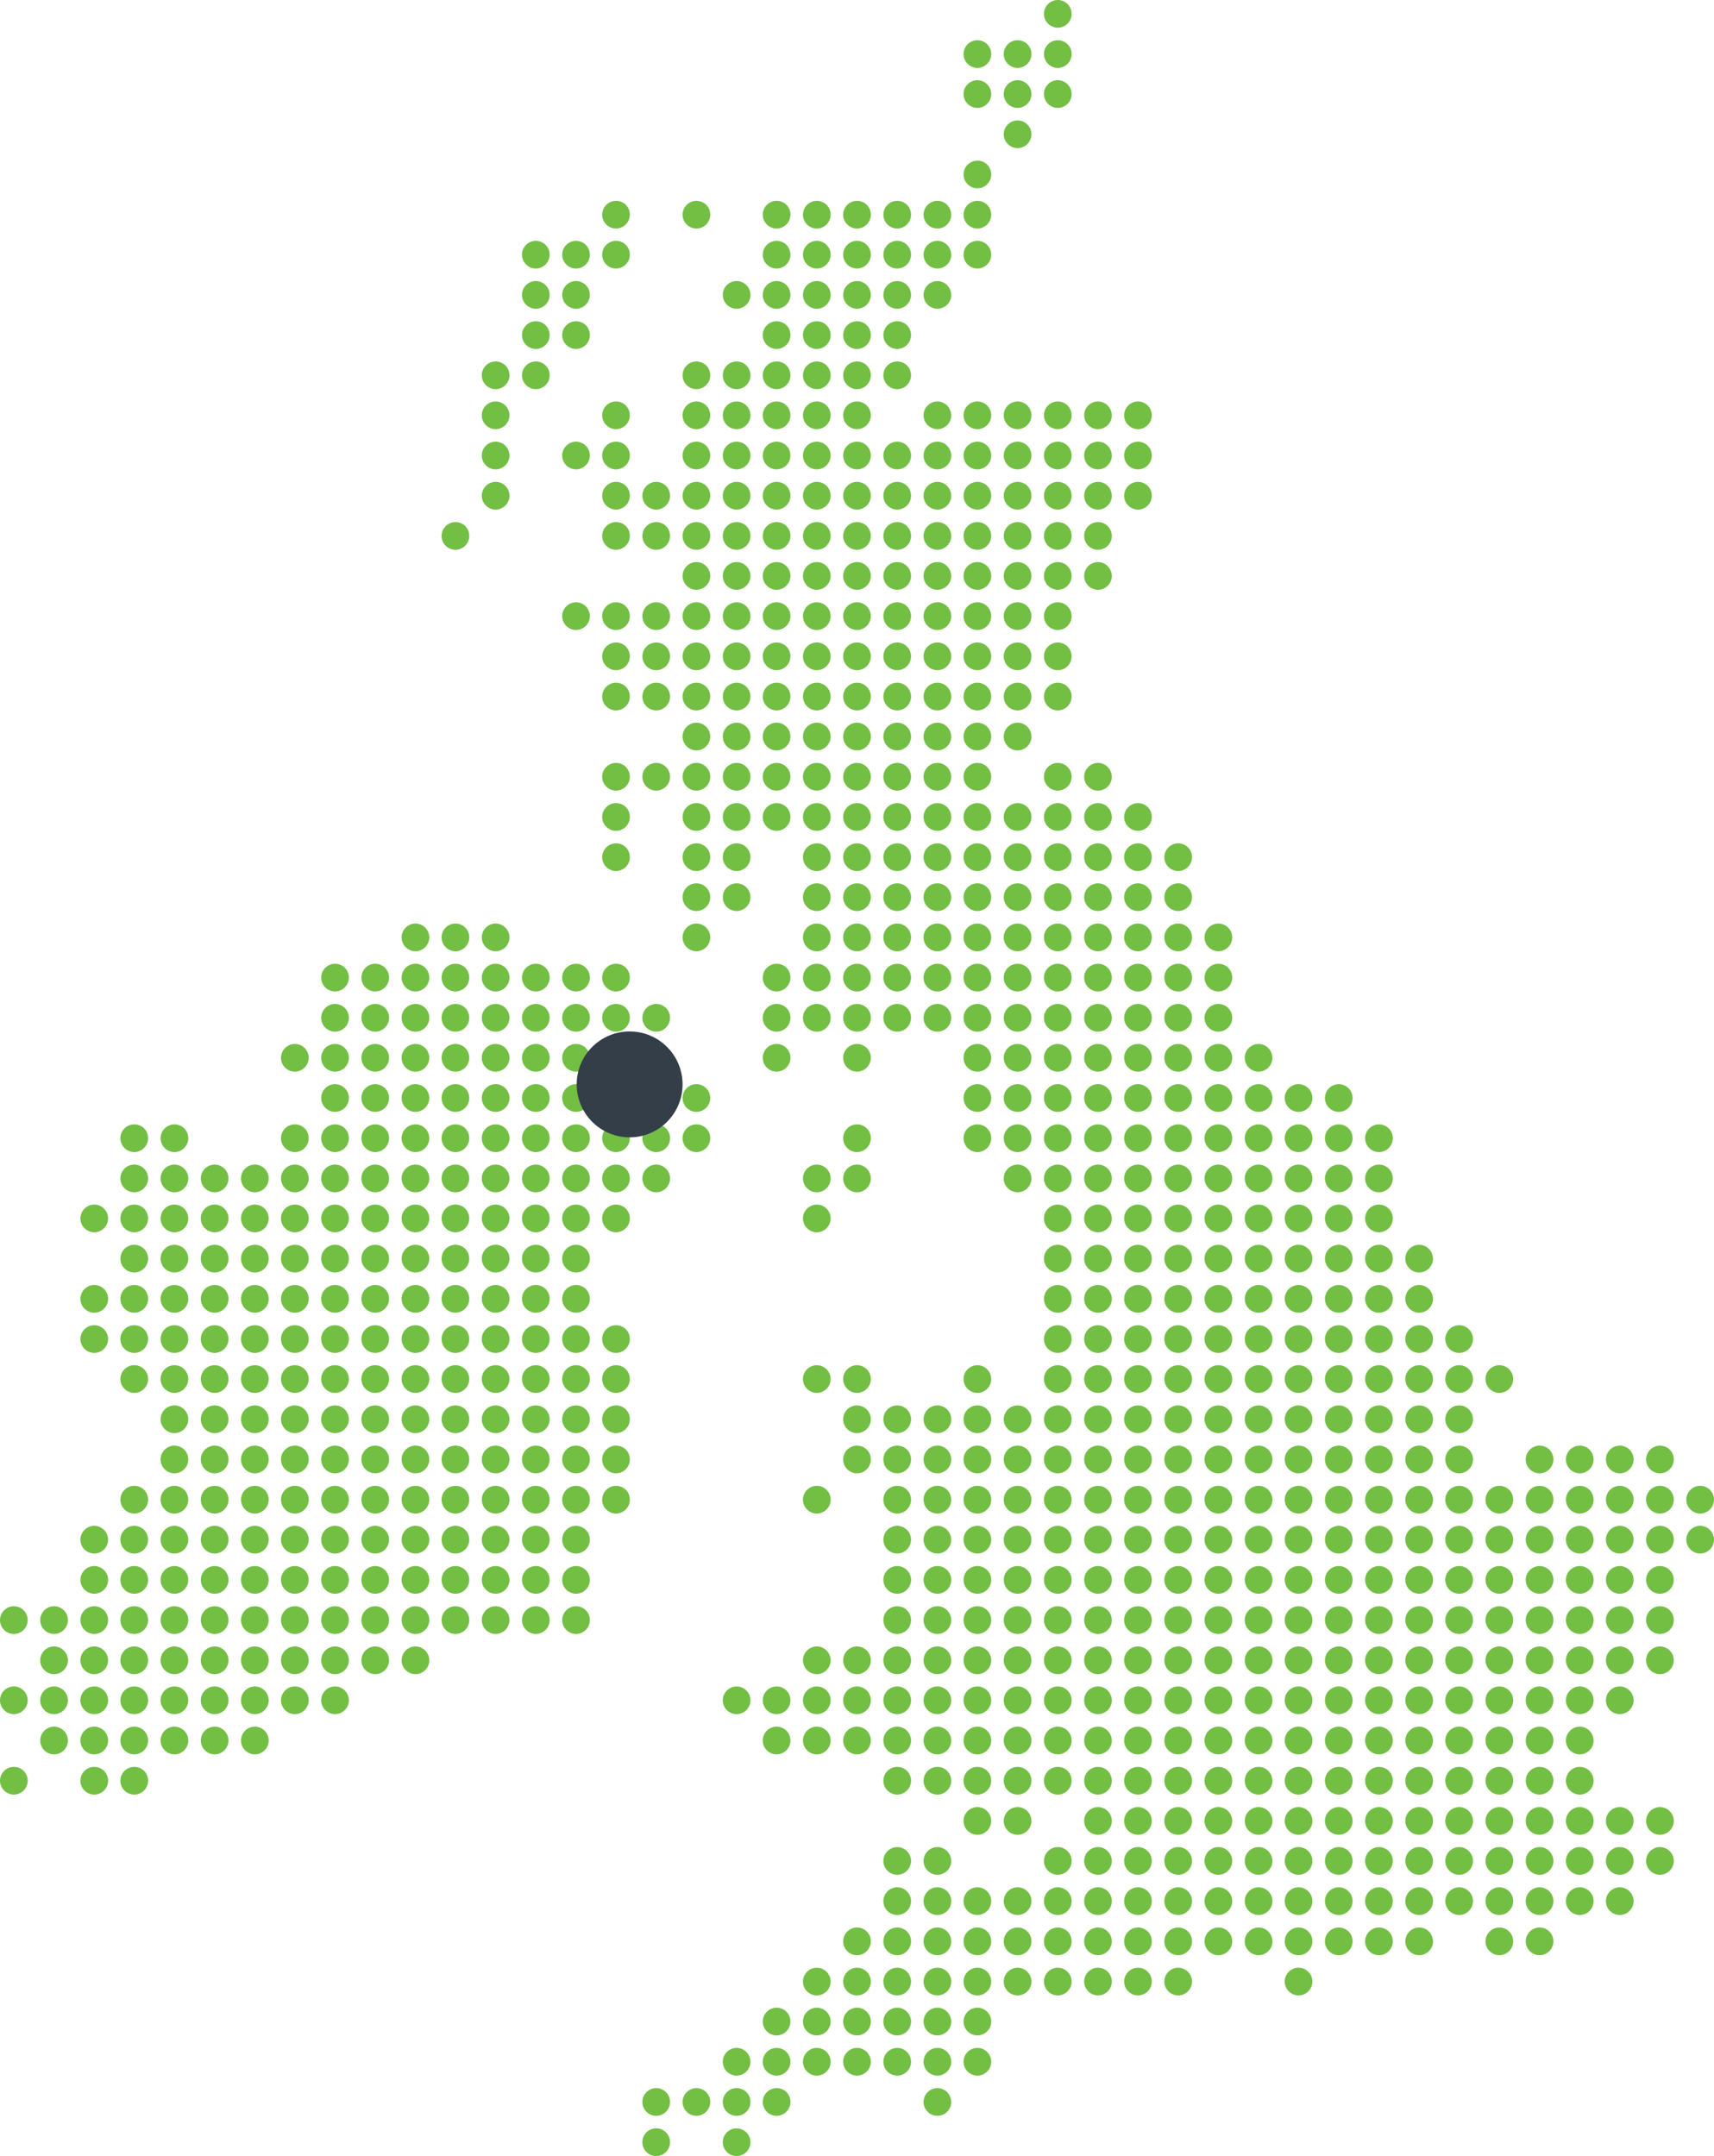 <?xml version="1.0" encoding="utf-8"?>
<!-- Generator: Adobe Illustrator 23.0.1, SVG Export Plug-In . SVG Version: 6.00 Build 0)  -->
<svg version="1.1" id="local-territory" xmlns="http://www.w3.org/2000/svg" xmlns:xlink="http://www.w3.org/1999/xlink" x="0px"
	 y="0px" viewBox="0 0 767.4 965.1" enable-background="new 0 0 767.4 965.1" xml:space="preserve">
<path fill="#72BF44" d="M48.4,545.4c0,3.4-2.8,6.2-6.2,6.2s-6.2-2.8-6.2-6.2s2.8-6.2,6.2-6.2S48.4,542,48.4,545.4z M42.2,575.2
	c-3.4,0-6.2,2.8-6.2,6.2s2.8,6.2,6.2,6.2s6.2-2.8,6.2-6.2C48.4,577.9,45.6,575.2,42.2,575.2z M42.2,593.2c-3.4,0-6.2,2.8-6.2,6.2
	s2.8,6.2,6.2,6.2s6.2-2.8,6.2-6.2S45.6,593.2,42.2,593.2z M42.2,683c-3.4,0-6.2,2.8-6.2,6.2s2.8,6.2,6.2,6.2s6.2-2.8,6.2-6.2
	S45.6,683,42.2,683z M42.2,701c-3.4,0-6.2,2.8-6.2,6.2s2.8,6.2,6.2,6.2s6.2-2.8,6.2-6.2S45.6,701,42.2,701z M6.2,719
	c-3.4,0-6.2,2.8-6.2,6.2s2.8,6.2,6.2,6.2c3.4,0,6.2-2.8,6.2-6.2C12.4,721.7,9.6,719,6.2,719z M24.2,719c-3.4,0-6.2,2.8-6.2,6.2
	s2.8,6.2,6.2,6.2s6.2-2.8,6.2-6.2C30.4,721.7,27.6,719,24.2,719z M42.2,719c-3.4,0-6.2,2.8-6.2,6.2s2.8,6.2,6.2,6.2s6.2-2.8,6.2-6.2
	C48.4,721.7,45.6,719,42.2,719z M24.2,737c-3.4,0-6.2,2.8-6.2,6.2s2.8,6.2,6.2,6.2s6.2-2.8,6.2-6.2S27.6,737,24.2,737z M42.2,737
	c-3.4,0-6.2,2.8-6.2,6.2s2.8,6.2,6.2,6.2s6.2-2.8,6.2-6.2S45.6,737,42.2,737z M6.2,754.9c-3.4,0-6.2,2.8-6.2,6.2s2.8,6.2,6.2,6.2
	c3.4,0,6.2-2.8,6.2-6.2S9.6,754.9,6.2,754.9z M24.2,754.9c-3.4,0-6.2,2.8-6.2,6.2s2.8,6.2,6.2,6.2s6.2-2.8,6.2-6.2
	S27.6,754.9,24.2,754.9z M42.2,754.9c-3.4,0-6.2,2.8-6.2,6.2s2.8,6.2,6.2,6.2s6.2-2.8,6.2-6.2S45.6,754.9,42.2,754.9z M24.2,772.9
	c-3.4,0-6.2,2.8-6.2,6.2s2.8,6.2,6.2,6.2s6.2-2.8,6.2-6.2S27.6,772.9,24.2,772.9z M42.2,772.9c-3.4,0-6.2,2.8-6.2,6.2
	s2.8,6.2,6.2,6.2s6.2-2.8,6.2-6.2S45.6,772.9,42.2,772.9z M6.2,790.9c-3.4,0-6.2,2.8-6.2,6.2s2.8,6.2,6.2,6.2c3.4,0,6.2-2.8,6.2-6.2
	C12.4,793.6,9.6,790.9,6.2,790.9z M42.2,790.9c-3.4,0-6.2,2.8-6.2,6.2s2.8,6.2,6.2,6.2s6.2-2.8,6.2-6.2
	C48.4,793.6,45.6,790.9,42.2,790.9z M150,431.4c-3.4,0-6.2,2.8-6.2,6.2c0,3.4,2.8,6.2,6.2,6.2c3.4,0,6.2-2.8,6.2-6.2
	C156.2,434.1,153.4,431.4,150,431.4z M150,449.4c-3.4,0-6.2,2.8-6.2,6.2c0,3.4,2.8,6.2,6.2,6.2c3.4,0,6.2-2.8,6.2-6.2
	C156.2,452.1,153.4,449.4,150,449.4z M132,467.3c-3.4,0-6.2,2.8-6.2,6.2c0,3.4,2.8,6.2,6.2,6.2s6.2-2.8,6.2-6.2
	C138.2,470.1,135.5,467.3,132,467.3z M150,467.3c-3.4,0-6.2,2.8-6.2,6.2c0,3.4,2.8,6.2,6.2,6.2c3.4,0,6.2-2.8,6.2-6.2
	C156.2,470.1,153.4,467.3,150,467.3z M150,485.3c-3.4,0-6.2,2.8-6.2,6.2s2.8,6.2,6.2,6.2c3.4,0,6.2-2.8,6.2-6.2
	C156.2,488.1,153.4,485.3,150,485.3z M60.1,503.3c-3.4,0-6.2,2.8-6.2,6.2s2.8,6.2,6.2,6.2s6.2-2.8,6.2-6.2
	C66.3,506,63.6,503.3,60.1,503.3z M78.1,503.3c-3.4,0-6.2,2.8-6.2,6.2s2.8,6.2,6.2,6.2s6.2-2.8,6.2-6.2
	C84.3,506,81.5,503.3,78.1,503.3z M132,503.3c-3.4,0-6.2,2.8-6.2,6.2s2.8,6.2,6.2,6.2s6.2-2.8,6.2-6.2
	C138.2,506,135.5,503.3,132,503.3z M150,503.3c-3.4,0-6.2,2.8-6.2,6.2s2.8,6.2,6.2,6.2c3.4,0,6.2-2.8,6.2-6.2
	C156.2,506,153.4,503.3,150,503.3z M60.1,521.3c-3.4,0-6.2,2.8-6.2,6.2s2.8,6.2,6.2,6.2s6.2-2.8,6.2-6.2S63.6,521.3,60.1,521.3z
	 M78.1,521.3c-3.4,0-6.2,2.8-6.2,6.2s2.8,6.2,6.2,6.2s6.2-2.8,6.2-6.2S81.5,521.3,78.1,521.3z M96.1,521.3c-3.4,0-6.2,2.8-6.2,6.2
	s2.8,6.2,6.2,6.2s6.2-2.8,6.2-6.2S99.5,521.3,96.1,521.3z M114.1,521.3c-3.4,0-6.2,2.8-6.2,6.2s2.8,6.2,6.2,6.2s6.2-2.8,6.2-6.2
	S117.5,521.3,114.1,521.3z M132,521.3c-3.4,0-6.2,2.8-6.2,6.2s2.8,6.2,6.2,6.2s6.2-2.8,6.2-6.2S135.5,521.3,132,521.3z M150,521.3
	c-3.4,0-6.2,2.8-6.2,6.2s2.8,6.2,6.2,6.2c3.4,0,6.2-2.8,6.2-6.2S153.4,521.3,150,521.3z M60.1,539.2c-3.4,0-6.2,2.8-6.2,6.2
	s2.8,6.2,6.2,6.2s6.2-2.8,6.2-6.2C66.3,542,63.6,539.2,60.1,539.2z M78.1,539.2c-3.4,0-6.2,2.8-6.2,6.2s2.8,6.2,6.2,6.2
	s6.2-2.8,6.2-6.2C84.3,542,81.5,539.2,78.1,539.2z M96.1,539.2c-3.4,0-6.2,2.8-6.2,6.2s2.8,6.2,6.2,6.2s6.2-2.8,6.2-6.2
	C102.3,542,99.5,539.2,96.1,539.2z M114.1,539.2c-3.4,0-6.2,2.8-6.2,6.2s2.8,6.2,6.2,6.2s6.2-2.8,6.2-6.2
	C120.3,542,117.5,539.2,114.1,539.2z M132,539.2c-3.4,0-6.2,2.8-6.2,6.2s2.8,6.2,6.2,6.2s6.2-2.8,6.2-6.2S135.5,539.2,132,539.2z
	 M150,539.2c-3.4,0-6.2,2.8-6.2,6.2s2.8,6.2,6.2,6.2c3.4,0,6.2-2.8,6.2-6.2S153.4,539.2,150,539.2z M60.1,557.2
	c-3.4,0-6.2,2.8-6.2,6.2s2.8,6.2,6.2,6.2s6.2-2.8,6.2-6.2C66.3,560,63.6,557.2,60.1,557.2z M78.1,557.2c-3.4,0-6.2,2.8-6.2,6.2
	s2.8,6.2,6.2,6.2s6.2-2.8,6.2-6.2C84.3,560,81.5,557.2,78.1,557.2z M96.1,557.2c-3.4,0-6.2,2.8-6.2,6.2s2.8,6.2,6.2,6.2
	s6.2-2.8,6.2-6.2C102.3,560,99.5,557.2,96.1,557.2z M114.1,557.2c-3.4,0-6.2,2.8-6.2,6.2s2.8,6.2,6.2,6.2s6.2-2.8,6.2-6.2
	C120.3,560,117.5,557.2,114.1,557.2z M132,557.2c-3.4,0-6.2,2.8-6.2,6.2s2.8,6.2,6.2,6.2s6.2-2.8,6.2-6.2S135.5,557.2,132,557.2z
	 M150,557.2c-3.4,0-6.2,2.8-6.2,6.2s2.8,6.2,6.2,6.2c3.4,0,6.2-2.8,6.2-6.2S153.4,557.2,150,557.2z M60.1,575.2
	c-3.4,0-6.2,2.8-6.2,6.2s2.8,6.2,6.2,6.2s6.2-2.8,6.2-6.2C66.3,577.9,63.6,575.2,60.1,575.2z M78.1,575.2c-3.4,0-6.2,2.8-6.2,6.2
	s2.8,6.2,6.2,6.2s6.2-2.8,6.2-6.2C84.3,577.9,81.5,575.2,78.1,575.2z M96.1,575.2c-3.4,0-6.2,2.8-6.2,6.2s2.8,6.2,6.2,6.2
	s6.2-2.8,6.2-6.2C102.3,577.9,99.5,575.2,96.1,575.2z M114.1,575.2c-3.4,0-6.2,2.8-6.2,6.2s2.8,6.2,6.2,6.2s6.2-2.8,6.2-6.2
	C120.3,577.9,117.5,575.2,114.1,575.2z M132,575.2c-3.4,0-6.2,2.8-6.2,6.2s2.8,6.2,6.2,6.2s6.2-2.8,6.2-6.2
	C138.2,577.9,135.5,575.2,132,575.2z M150,575.2c-3.4,0-6.2,2.8-6.2,6.2s2.8,6.2,6.2,6.2c3.4,0,6.2-2.8,6.2-6.2
	C156.2,577.9,153.4,575.2,150,575.2z M60.1,593.2c-3.4,0-6.2,2.8-6.2,6.2s2.8,6.2,6.2,6.2s6.2-2.8,6.2-6.2S63.6,593.2,60.1,593.2z
	 M78.1,593.2c-3.4,0-6.2,2.8-6.2,6.2s2.8,6.2,6.2,6.2s6.2-2.8,6.2-6.2S81.5,593.2,78.1,593.2z M96.1,593.2c-3.4,0-6.2,2.8-6.2,6.2
	s2.8,6.2,6.2,6.2s6.2-2.8,6.2-6.2S99.5,593.2,96.1,593.2z M114.1,593.2c-3.4,0-6.2,2.8-6.2,6.2s2.8,6.2,6.2,6.2s6.2-2.8,6.2-6.2
	S117.5,593.2,114.1,593.2z M132,593.2c-3.4,0-6.2,2.8-6.2,6.2s2.8,6.2,6.2,6.2s6.2-2.8,6.2-6.2S135.5,593.2,132,593.2z M150,593.2
	c-3.4,0-6.2,2.8-6.2,6.2s2.8,6.2,6.2,6.2c3.4,0,6.2-2.8,6.2-6.2S153.4,593.2,150,593.2z M60.1,611.1c-3.4,0-6.2,2.8-6.2,6.2
	s2.8,6.2,6.2,6.2s6.2-2.8,6.2-6.2C66.3,613.9,63.6,611.1,60.1,611.1z M78.1,611.1c-3.4,0-6.2,2.8-6.2,6.2s2.8,6.2,6.2,6.2
	s6.2-2.8,6.2-6.2C84.3,613.9,81.5,611.1,78.1,611.1z M96.1,611.1c-3.4,0-6.2,2.8-6.2,6.2s2.8,6.2,6.2,6.2s6.2-2.8,6.2-6.2
	C102.3,613.9,99.5,611.1,96.1,611.1z M114.1,611.1c-3.4,0-6.2,2.8-6.2,6.2s2.8,6.2,6.2,6.2s6.2-2.8,6.2-6.2
	C120.3,613.9,117.5,611.1,114.1,611.1z M132,611.1c-3.4,0-6.2,2.8-6.2,6.2s2.8,6.2,6.2,6.2s6.2-2.8,6.2-6.2
	C138.2,613.9,135.5,611.1,132,611.1z M150,611.1c-3.4,0-6.2,2.8-6.2,6.2s2.8,6.2,6.2,6.2c3.4,0,6.2-2.8,6.2-6.2
	C156.2,613.9,153.4,611.1,150,611.1z M78.1,629.1c-3.4,0-6.2,2.8-6.2,6.2s2.8,6.2,6.2,6.2s6.2-2.8,6.2-6.2S81.5,629.1,78.1,629.1z
	 M96.1,629.1c-3.4,0-6.2,2.8-6.2,6.2s2.8,6.2,6.2,6.2s6.2-2.8,6.2-6.2S99.5,629.1,96.1,629.1z M114.1,629.1c-3.4,0-6.2,2.8-6.2,6.2
	s2.8,6.2,6.2,6.2s6.2-2.8,6.2-6.2S117.5,629.1,114.1,629.1z M132,629.1c-3.4,0-6.2,2.8-6.2,6.2s2.8,6.2,6.2,6.2s6.2-2.8,6.2-6.2
	S135.5,629.1,132,629.1z M150,629.1c-3.4,0-6.2,2.8-6.2,6.2s2.8,6.2,6.2,6.2c3.4,0,6.2-2.8,6.2-6.2S153.4,629.1,150,629.1z
	 M78.1,647.1c-3.4,0-6.2,2.8-6.2,6.2s2.8,6.2,6.2,6.2s6.2-2.8,6.2-6.2C84.3,649.8,81.5,647.1,78.1,647.1z M96.1,647.1
	c-3.4,0-6.2,2.8-6.2,6.2s2.8,6.2,6.2,6.2s6.2-2.8,6.2-6.2C102.3,649.8,99.5,647.1,96.1,647.1z M114.1,647.1c-3.4,0-6.2,2.8-6.2,6.2
	s2.8,6.2,6.2,6.2s6.2-2.8,6.2-6.2C120.3,649.8,117.5,647.1,114.1,647.1z M132,647.1c-3.4,0-6.2,2.8-6.2,6.2s2.8,6.2,6.2,6.2
	s6.2-2.8,6.2-6.2C138.2,649.8,135.5,647.1,132,647.1z M150,647.1c-3.4,0-6.2,2.8-6.2,6.2s2.8,6.2,6.2,6.2c3.4,0,6.2-2.8,6.2-6.2
	C156.2,649.8,153.4,647.1,150,647.1z M60.1,665.1c-3.4,0-6.2,2.8-6.2,6.2s2.8,6.2,6.2,6.2s6.2-2.8,6.2-6.2
	C66.3,667.8,63.6,665.1,60.1,665.1z M78.1,665.1c-3.4,0-6.2,2.8-6.2,6.2s2.8,6.2,6.2,6.2s6.2-2.8,6.2-6.2
	C84.3,667.8,81.5,665.1,78.1,665.1z M96.1,665.1c-3.4,0-6.2,2.8-6.2,6.2s2.8,6.2,6.2,6.2s6.2-2.8,6.2-6.2
	C102.3,667.8,99.5,665.1,96.1,665.1z M114.1,665.1c-3.4,0-6.2,2.8-6.2,6.2s2.8,6.2,6.2,6.2s6.2-2.8,6.2-6.2
	C120.3,667.8,117.5,665.1,114.1,665.1z M132,665.1c-3.4,0-6.2,2.8-6.2,6.2s2.8,6.2,6.2,6.2s6.2-2.8,6.2-6.2
	C138.2,667.8,135.5,665.1,132,665.1z M150,665.1c-3.4,0-6.2,2.8-6.2,6.2s2.8,6.2,6.2,6.2c3.4,0,6.2-2.8,6.2-6.2
	C156.2,667.8,153.4,665.1,150,665.1z M60.1,683c-3.4,0-6.2,2.8-6.2,6.2s2.8,6.2,6.2,6.2s6.2-2.8,6.2-6.2
	C66.3,685.8,63.6,683,60.1,683z M78.1,683c-3.4,0-6.2,2.8-6.2,6.2s2.8,6.2,6.2,6.2s6.2-2.8,6.2-6.2C84.3,685.8,81.5,683,78.1,683z
	 M96.1,683c-3.4,0-6.2,2.8-6.2,6.2s2.8,6.2,6.2,6.2s6.2-2.8,6.2-6.2C102.3,685.8,99.5,683,96.1,683z M114.1,683
	c-3.4,0-6.2,2.8-6.2,6.2s2.8,6.2,6.2,6.2s6.2-2.8,6.2-6.2C120.3,685.8,117.5,683,114.1,683z M132,683c-3.4,0-6.2,2.8-6.2,6.2
	s2.8,6.2,6.2,6.2s6.2-2.8,6.2-6.2S135.5,683,132,683z M150,683c-3.4,0-6.2,2.8-6.2,6.2s2.8,6.2,6.2,6.2c3.4,0,6.2-2.8,6.2-6.2
	S153.4,683,150,683z M60.1,701c-3.4,0-6.2,2.8-6.2,6.2s2.8,6.2,6.2,6.2s6.2-2.8,6.2-6.2S63.6,701,60.1,701z M78.1,701
	c-3.4,0-6.2,2.8-6.2,6.2s2.8,6.2,6.2,6.2s6.2-2.8,6.2-6.2S81.5,701,78.1,701z M96.1,701c-3.4,0-6.2,2.8-6.2,6.2s2.8,6.2,6.2,6.2
	s6.2-2.8,6.2-6.2S99.5,701,96.1,701z M114.1,701c-3.4,0-6.2,2.8-6.2,6.2s2.8,6.2,6.2,6.2s6.2-2.8,6.2-6.2S117.5,701,114.1,701z
	 M132,701c-3.4,0-6.2,2.8-6.2,6.2s2.8,6.2,6.2,6.2s6.2-2.8,6.2-6.2S135.5,701,132,701z M150,701c-3.4,0-6.2,2.8-6.2,6.2
	s2.8,6.2,6.2,6.2c3.4,0,6.2-2.8,6.2-6.2S153.4,701,150,701z M60.1,719c-3.4,0-6.2,2.8-6.2,6.2s2.8,6.2,6.2,6.2s6.2-2.8,6.2-6.2
	C66.3,721.7,63.6,719,60.1,719z M78.1,719c-3.4,0-6.2,2.8-6.2,6.2s2.8,6.2,6.2,6.2s6.2-2.8,6.2-6.2C84.3,721.7,81.5,719,78.1,719z
	 M96.1,719c-3.4,0-6.2,2.8-6.2,6.2s2.8,6.2,6.2,6.2s6.2-2.8,6.2-6.2C102.3,721.7,99.5,719,96.1,719z M114.1,719
	c-3.4,0-6.2,2.8-6.2,6.2s2.8,6.2,6.2,6.2s6.2-2.8,6.2-6.2C120.3,721.7,117.5,719,114.1,719z M132,719c-3.4,0-6.2,2.8-6.2,6.2
	s2.8,6.2,6.2,6.2s6.2-2.8,6.2-6.2C138.2,721.7,135.5,719,132,719z M150,719c-3.4,0-6.2,2.8-6.2,6.2s2.8,6.2,6.2,6.2
	c3.4,0,6.2-2.8,6.2-6.2C156.2,721.7,153.4,719,150,719z M60.1,737c-3.4,0-6.2,2.8-6.2,6.2s2.8,6.2,6.2,6.2s6.2-2.8,6.2-6.2
	S63.6,737,60.1,737z M78.1,737c-3.4,0-6.2,2.8-6.2,6.2s2.8,6.2,6.2,6.2s6.2-2.8,6.2-6.2S81.5,737,78.1,737z M96.1,737
	c-3.4,0-6.2,2.8-6.2,6.2s2.8,6.2,6.2,6.2s6.2-2.8,6.2-6.2S99.5,737,96.1,737z M114.1,737c-3.4,0-6.2,2.8-6.2,6.2s2.8,6.2,6.2,6.2
	s6.2-2.8,6.2-6.2S117.5,737,114.1,737z M132,737c-3.4,0-6.2,2.8-6.2,6.2s2.8,6.2,6.2,6.2s6.2-2.8,6.2-6.2S135.5,737,132,737z
	 M150,737c-3.4,0-6.2,2.8-6.2,6.2s2.8,6.2,6.2,6.2c3.4,0,6.2-2.8,6.2-6.2S153.4,737,150,737z M60.1,754.9c-3.4,0-6.2,2.8-6.2,6.2
	s2.8,6.2,6.2,6.2s6.2-2.8,6.2-6.2C66.3,757.7,63.6,754.9,60.1,754.9z M78.1,754.9c-3.4,0-6.2,2.8-6.2,6.2s2.8,6.2,6.2,6.2
	s6.2-2.8,6.2-6.2C84.3,757.7,81.5,754.9,78.1,754.9z M96.1,754.9c-3.4,0-6.2,2.8-6.2,6.2s2.8,6.2,6.2,6.2s6.2-2.8,6.2-6.2
	C102.3,757.7,99.5,754.9,96.1,754.9z M114.1,754.9c-3.4,0-6.2,2.8-6.2,6.2s2.8,6.2,6.2,6.2s6.2-2.8,6.2-6.2
	C120.3,757.7,117.5,754.9,114.1,754.9z M132,754.9c-3.4,0-6.2,2.8-6.2,6.2s2.8,6.2,6.2,6.2s6.2-2.8,6.2-6.2S135.5,754.9,132,754.9z
	 M150,754.9c-3.4,0-6.2,2.8-6.2,6.2s2.8,6.2,6.2,6.2c3.4,0,6.2-2.8,6.2-6.2S153.4,754.9,150,754.9z M60.1,772.9
	c-3.4,0-6.2,2.8-6.2,6.2s2.8,6.2,6.2,6.2s6.2-2.8,6.2-6.2C66.3,775.7,63.6,772.9,60.1,772.9z M78.1,772.9c-3.4,0-6.2,2.8-6.2,6.2
	s2.8,6.2,6.2,6.2s6.2-2.8,6.2-6.2C84.3,775.7,81.5,772.9,78.1,772.9z M96.1,772.9c-3.4,0-6.2,2.8-6.2,6.2s2.8,6.2,6.2,6.2
	s6.2-2.8,6.2-6.2C102.3,775.7,99.5,772.9,96.1,772.9z M114.1,772.9c-3.4,0-6.2,2.8-6.2,6.2s2.8,6.2,6.2,6.2s6.2-2.8,6.2-6.2
	C120.3,775.7,117.5,772.9,114.1,772.9z M60.1,790.9c-3.4,0-6.2,2.8-6.2,6.2s2.8,6.2,6.2,6.2s6.2-2.8,6.2-6.2
	C66.3,793.6,63.6,790.9,60.1,790.9z M239.9,107.8c-3.4,0-6.2,2.8-6.2,6.2s2.8,6.2,6.2,6.2c3.4,0,6.2-2.8,6.2-6.2
	C246.1,110.6,243.3,107.8,239.9,107.8z M257.9,107.8c-3.4,0-6.2,2.8-6.2,6.2s2.8,6.2,6.2,6.2c3.4,0,6.2-2.8,6.2-6.2
	C264.1,110.6,261.3,107.8,257.9,107.8z M239.9,125.8c-3.4,0-6.2,2.8-6.2,6.2s2.8,6.2,6.2,6.2c3.4,0,6.2-2.8,6.2-6.2
	C246.1,128.6,243.3,125.8,239.9,125.8z M257.9,125.8c-3.4,0-6.2,2.8-6.2,6.2s2.8,6.2,6.2,6.2c3.4,0,6.2-2.8,6.2-6.2
	C264.1,128.6,261.3,125.8,257.9,125.8z M239.9,143.8c-3.4,0-6.2,2.8-6.2,6.2s2.8,6.2,6.2,6.2c3.4,0,6.2-2.8,6.2-6.2
	C246.1,146.5,243.3,143.8,239.9,143.8z M257.9,143.8c-3.4,0-6.2,2.8-6.2,6.2s2.8,6.2,6.2,6.2c3.4,0,6.2-2.8,6.2-6.2
	C264.1,146.5,261.3,143.8,257.9,143.8z M221.9,161.8c-3.4,0-6.2,2.8-6.2,6.2s2.8,6.2,6.2,6.2s6.2-2.8,6.2-6.2
	C228.1,164.5,225.3,161.8,221.9,161.8z M239.9,161.8c-3.4,0-6.2,2.8-6.2,6.2s2.8,6.2,6.2,6.2c3.4,0,6.2-2.8,6.2-6.2
	C246.1,164.5,243.3,161.8,239.9,161.8z M221.9,179.7c-3.4,0-6.2,2.8-6.2,6.2s2.8,6.2,6.2,6.2s6.2-2.8,6.2-6.2
	C228.1,182.5,225.3,179.7,221.9,179.7z M221.9,197.7c-3.4,0-6.2,2.8-6.2,6.2s2.8,6.2,6.2,6.2s6.2-2.8,6.2-6.2
	C228.1,200.5,225.3,197.7,221.9,197.7z M257.9,197.7c-3.4,0-6.2,2.8-6.2,6.2s2.8,6.2,6.2,6.2c3.4,0,6.2-2.8,6.2-6.2
	C264.1,200.5,261.3,197.7,257.9,197.7z M221.9,215.7c-3.4,0-6.2,2.8-6.2,6.2s2.8,6.2,6.2,6.2s6.2-2.8,6.2-6.2
	C228.1,218.4,225.3,215.7,221.9,215.7z M203.9,233.7c-3.4,0-6.2,2.8-6.2,6.2s2.8,6.2,6.2,6.2s6.2-2.8,6.2-6.2
	C210.1,236.4,207.4,233.7,203.9,233.7z M257.9,269.6c-3.4,0-6.2,2.8-6.2,6.2s2.8,6.2,6.2,6.2c3.4,0,6.2-2.8,6.2-6.2
	S261.3,269.6,257.9,269.6z M186,413.4c-3.4,0-6.2,2.8-6.2,6.2c0,3.4,2.8,6.2,6.2,6.2s6.2-2.8,6.2-6.2
	C192.2,416.2,189.4,413.4,186,413.4z M203.9,413.4c-3.4,0-6.2,2.8-6.2,6.2c0,3.4,2.8,6.2,6.2,6.2s6.2-2.8,6.2-6.2
	C210.1,416.2,207.4,413.4,203.9,413.4z M221.9,413.4c-3.4,0-6.2,2.8-6.2,6.2c0,3.4,2.8,6.2,6.2,6.2s6.2-2.8,6.2-6.2
	C228.1,416.2,225.3,413.4,221.9,413.4z M168,431.4c-3.4,0-6.2,2.8-6.2,6.2c0,3.4,2.8,6.2,6.2,6.2c3.4,0,6.2-2.8,6.2-6.2
	C174.2,434.1,171.4,431.4,168,431.4z M186,431.4c-3.4,0-6.2,2.8-6.2,6.2c0,3.4,2.8,6.2,6.2,6.2s6.2-2.8,6.2-6.2
	C192.2,434.1,189.4,431.4,186,431.4z M203.9,431.4c-3.4,0-6.2,2.8-6.2,6.2c0,3.4,2.8,6.2,6.2,6.2s6.2-2.8,6.2-6.2
	C210.1,434.1,207.4,431.4,203.9,431.4z M221.9,431.4c-3.4,0-6.2,2.8-6.2,6.2c0,3.4,2.8,6.2,6.2,6.2s6.2-2.8,6.2-6.2
	C228.1,434.1,225.3,431.4,221.9,431.4z M239.9,431.4c-3.4,0-6.2,2.8-6.2,6.2c0,3.4,2.8,6.2,6.2,6.2c3.4,0,6.2-2.8,6.2-6.2
	C246.1,434.1,243.3,431.4,239.9,431.4z M257.9,431.4c-3.4,0-6.2,2.8-6.2,6.2c0,3.4,2.8,6.2,6.2,6.2c3.4,0,6.2-2.8,6.2-6.2
	C264.1,434.1,261.3,431.4,257.9,431.4z M168,449.4c-3.4,0-6.2,2.8-6.2,6.2c0,3.4,2.8,6.2,6.2,6.2c3.4,0,6.2-2.8,6.2-6.2
	C174.2,452.1,171.4,449.4,168,449.4z M186,449.4c-3.4,0-6.2,2.8-6.2,6.2c0,3.4,2.8,6.2,6.2,6.2s6.2-2.8,6.2-6.2
	C192.2,452.1,189.4,449.4,186,449.4z M203.9,449.4c-3.4,0-6.2,2.8-6.2,6.2c0,3.4,2.8,6.2,6.2,6.2s6.2-2.8,6.2-6.2
	C210.1,452.1,207.4,449.4,203.9,449.4z M221.9,449.4c-3.4,0-6.2,2.8-6.2,6.2c0,3.4,2.8,6.2,6.2,6.2s6.2-2.8,6.2-6.2
	C228.1,452.1,225.3,449.4,221.9,449.4z M239.9,449.4c-3.4,0-6.2,2.8-6.2,6.2c0,3.4,2.8,6.2,6.2,6.2c3.4,0,6.2-2.8,6.2-6.2
	C246.1,452.1,243.3,449.4,239.9,449.4z M257.9,449.4c-3.4,0-6.2,2.8-6.2,6.2c0,3.4,2.8,6.2,6.2,6.2c3.4,0,6.2-2.8,6.2-6.2
	C264.1,452.1,261.3,449.4,257.9,449.4z M168,467.3c-3.4,0-6.2,2.8-6.2,6.2c0,3.4,2.8,6.2,6.2,6.2c3.4,0,6.2-2.8,6.2-6.2
	C174.2,470.1,171.4,467.3,168,467.3z M186,467.3c-3.4,0-6.2,2.8-6.2,6.2c0,3.4,2.8,6.2,6.2,6.2s6.2-2.8,6.2-6.2
	C192.2,470.1,189.4,467.3,186,467.3z M203.9,467.3c-3.4,0-6.2,2.8-6.2,6.2c0,3.4,2.8,6.2,6.2,6.2s6.2-2.8,6.2-6.2
	C210.1,470.1,207.4,467.3,203.9,467.3z M221.9,467.3c-3.4,0-6.2,2.8-6.2,6.2c0,3.4,2.8,6.2,6.2,6.2s6.2-2.8,6.2-6.2
	C228.1,470.1,225.3,467.3,221.9,467.3z M239.9,467.3c-3.4,0-6.2,2.8-6.2,6.2c0,3.4,2.8,6.2,6.2,6.2c3.4,0,6.2-2.8,6.2-6.2
	C246.1,470.1,243.3,467.3,239.9,467.3z M257.9,467.3c-3.4,0-6.2,2.8-6.2,6.2c0,3.4,2.8,6.2,6.2,6.2c3.4,0,6.2-2.8,6.2-6.2
	C264.1,470.1,261.3,467.3,257.9,467.3z M168,485.3c-3.4,0-6.2,2.8-6.2,6.2s2.8,6.2,6.2,6.2c3.4,0,6.2-2.8,6.2-6.2
	C174.2,488.1,171.4,485.3,168,485.3z M186,485.3c-3.4,0-6.2,2.8-6.2,6.2s2.8,6.2,6.2,6.2s6.2-2.8,6.2-6.2
	C192.2,488.1,189.4,485.3,186,485.3z M203.9,485.3c-3.4,0-6.2,2.8-6.2,6.2s2.8,6.2,6.2,6.2s6.2-2.8,6.2-6.2
	C210.1,488.1,207.4,485.3,203.9,485.3z M221.9,485.3c-3.4,0-6.2,2.8-6.2,6.2s2.8,6.2,6.2,6.2s6.2-2.8,6.2-6.2
	C228.1,488.1,225.3,485.3,221.9,485.3z M239.9,485.3c-3.4,0-6.2,2.8-6.2,6.2s2.8,6.2,6.2,6.2c3.4,0,6.2-2.8,6.2-6.2
	C246.1,488.1,243.3,485.3,239.9,485.3z M257.9,485.3c-3.4,0-6.2,2.8-6.2,6.2s2.8,6.2,6.2,6.2c3.4,0,6.2-2.8,6.2-6.2
	C264.1,488.1,261.3,485.3,257.9,485.3z M168,503.3c-3.4,0-6.2,2.8-6.2,6.2s2.8,6.2,6.2,6.2c3.4,0,6.2-2.8,6.2-6.2
	C174.2,506,171.4,503.3,168,503.3z M186,503.3c-3.4,0-6.2,2.8-6.2,6.2s2.8,6.2,6.2,6.2s6.2-2.8,6.2-6.2
	C192.2,506,189.4,503.3,186,503.3z M203.9,503.3c-3.4,0-6.2,2.8-6.2,6.2s2.8,6.2,6.2,6.2s6.2-2.8,6.2-6.2
	C210.1,506,207.4,503.3,203.9,503.3z M221.9,503.3c-3.4,0-6.2,2.8-6.2,6.2s2.8,6.2,6.2,6.2s6.2-2.8,6.2-6.2
	C228.1,506,225.3,503.3,221.9,503.3z M239.9,503.3c-3.4,0-6.2,2.8-6.2,6.2s2.8,6.2,6.2,6.2c3.4,0,6.2-2.8,6.2-6.2
	C246.1,506,243.3,503.3,239.9,503.3z M257.9,503.3c-3.4,0-6.2,2.8-6.2,6.2s2.8,6.2,6.2,6.2c3.4,0,6.2-2.8,6.2-6.2
	C264.1,506,261.3,503.3,257.9,503.3z M168,521.3c-3.4,0-6.2,2.8-6.2,6.2s2.8,6.2,6.2,6.2c3.4,0,6.2-2.8,6.2-6.2
	S171.4,521.3,168,521.3z M186,521.3c-3.4,0-6.2,2.8-6.2,6.2s2.8,6.2,6.2,6.2s6.2-2.8,6.2-6.2S189.4,521.3,186,521.3z M203.9,521.3
	c-3.4,0-6.2,2.8-6.2,6.2s2.8,6.2,6.2,6.2s6.2-2.8,6.2-6.2S207.4,521.3,203.9,521.3z M221.9,521.3c-3.4,0-6.2,2.8-6.2,6.2
	s2.8,6.2,6.2,6.2s6.2-2.8,6.2-6.2S225.3,521.3,221.9,521.3z M239.9,521.3c-3.4,0-6.2,2.8-6.2,6.2s2.8,6.2,6.2,6.2
	c3.4,0,6.2-2.8,6.2-6.2S243.3,521.3,239.9,521.3z M257.9,521.3c-3.4,0-6.2,2.8-6.2,6.2s2.8,6.2,6.2,6.2c3.4,0,6.2-2.8,6.2-6.2
	S261.3,521.3,257.9,521.3z M168,539.2c-3.4,0-6.2,2.8-6.2,6.2s2.8,6.2,6.2,6.2c3.4,0,6.2-2.8,6.2-6.2S171.4,539.2,168,539.2z
	 M186,539.2c-3.4,0-6.2,2.8-6.2,6.2s2.8,6.2,6.2,6.2s6.2-2.8,6.2-6.2S189.4,539.2,186,539.2z M203.9,539.2c-3.4,0-6.2,2.8-6.2,6.2
	s2.8,6.2,6.2,6.2s6.2-2.8,6.2-6.2C210.1,542,207.4,539.2,203.9,539.2z M221.9,539.2c-3.4,0-6.2,2.8-6.2,6.2s2.8,6.2,6.2,6.2
	s6.2-2.8,6.2-6.2C228.1,542,225.3,539.2,221.9,539.2z M239.9,539.2c-3.4,0-6.2,2.8-6.2,6.2s2.8,6.2,6.2,6.2c3.4,0,6.2-2.8,6.2-6.2
	C246.1,542,243.3,539.2,239.9,539.2z M257.9,539.2c-3.4,0-6.2,2.8-6.2,6.2s2.8,6.2,6.2,6.2c3.4,0,6.2-2.8,6.2-6.2
	C264.1,542,261.3,539.2,257.9,539.2z M168,557.2c-3.4,0-6.2,2.8-6.2,6.2s2.8,6.2,6.2,6.2c3.4,0,6.2-2.8,6.2-6.2
	S171.4,557.2,168,557.2z M186,557.2c-3.4,0-6.2,2.8-6.2,6.2s2.8,6.2,6.2,6.2s6.2-2.8,6.2-6.2S189.4,557.2,186,557.2z M203.9,557.2
	c-3.4,0-6.2,2.8-6.2,6.2s2.8,6.2,6.2,6.2s6.2-2.8,6.2-6.2C210.1,560,207.4,557.2,203.9,557.2z M221.9,557.2c-3.4,0-6.2,2.8-6.2,6.2
	s2.8,6.2,6.2,6.2s6.2-2.8,6.2-6.2C228.1,560,225.3,557.2,221.9,557.2z M239.9,557.2c-3.4,0-6.2,2.8-6.2,6.2s2.8,6.2,6.2,6.2
	c3.4,0,6.2-2.8,6.2-6.2C246.1,560,243.3,557.2,239.9,557.2z M257.9,557.2c-3.4,0-6.2,2.8-6.2,6.2s2.8,6.2,6.2,6.2
	c3.4,0,6.2-2.8,6.2-6.2C264.1,560,261.3,557.2,257.9,557.2z M168,575.2c-3.4,0-6.2,2.8-6.2,6.2s2.8,6.2,6.2,6.2
	c3.4,0,6.2-2.8,6.2-6.2C174.2,577.9,171.4,575.2,168,575.2z M186,575.2c-3.4,0-6.2,2.8-6.2,6.2s2.8,6.2,6.2,6.2s6.2-2.8,6.2-6.2
	C192.2,577.9,189.4,575.2,186,575.2z M203.9,575.2c-3.4,0-6.2,2.8-6.2,6.2s2.8,6.2,6.2,6.2s6.2-2.8,6.2-6.2
	C210.1,577.9,207.4,575.2,203.9,575.2z M221.9,575.2c-3.4,0-6.2,2.8-6.2,6.2s2.8,6.2,6.2,6.2s6.2-2.8,6.2-6.2
	C228.1,577.9,225.3,575.2,221.9,575.2z M239.9,575.2c-3.4,0-6.2,2.8-6.2,6.2s2.8,6.2,6.2,6.2c3.4,0,6.2-2.8,6.2-6.2
	C246.1,577.9,243.3,575.2,239.9,575.2z M257.9,575.2c-3.4,0-6.2,2.8-6.2,6.2s2.8,6.2,6.2,6.2c3.4,0,6.2-2.8,6.2-6.2
	C264.1,577.9,261.3,575.2,257.9,575.2z M168,593.2c-3.4,0-6.2,2.8-6.2,6.2s2.8,6.2,6.2,6.2c3.4,0,6.2-2.8,6.2-6.2
	S171.4,593.2,168,593.2z M186,593.2c-3.4,0-6.2,2.8-6.2,6.2s2.8,6.2,6.2,6.2s6.2-2.8,6.2-6.2S189.4,593.2,186,593.2z M203.9,593.2
	c-3.4,0-6.2,2.8-6.2,6.2s2.8,6.2,6.2,6.2s6.2-2.8,6.2-6.2S207.4,593.2,203.9,593.2z M221.9,593.2c-3.4,0-6.2,2.8-6.2,6.2
	s2.8,6.2,6.2,6.2s6.2-2.8,6.2-6.2S225.3,593.2,221.9,593.2z M239.9,593.2c-3.4,0-6.2,2.8-6.2,6.2s2.8,6.2,6.2,6.2
	c3.4,0,6.2-2.8,6.2-6.2S243.3,593.2,239.9,593.2z M257.9,593.2c-3.4,0-6.2,2.8-6.2,6.2s2.8,6.2,6.2,6.2c3.4,0,6.2-2.8,6.2-6.2
	S261.3,593.2,257.9,593.2z M168,611.1c-3.4,0-6.2,2.8-6.2,6.2s2.8,6.2,6.2,6.2c3.4,0,6.2-2.8,6.2-6.2
	C174.2,613.9,171.4,611.1,168,611.1z M186,611.1c-3.4,0-6.2,2.8-6.2,6.2s2.8,6.2,6.2,6.2s6.2-2.8,6.2-6.2
	C192.2,613.9,189.4,611.1,186,611.1z M203.9,611.1c-3.4,0-6.2,2.8-6.2,6.2s2.8,6.2,6.2,6.2s6.2-2.8,6.2-6.2
	C210.1,613.9,207.4,611.1,203.9,611.1z M221.9,611.1c-3.4,0-6.2,2.8-6.2,6.2s2.8,6.2,6.2,6.2s6.2-2.8,6.2-6.2
	C228.1,613.9,225.3,611.1,221.9,611.1z M239.9,611.1c-3.4,0-6.2,2.8-6.2,6.2s2.8,6.2,6.2,6.2c3.4,0,6.2-2.8,6.2-6.2
	C246.1,613.9,243.3,611.1,239.9,611.1z M257.9,611.1c-3.4,0-6.2,2.8-6.2,6.2s2.8,6.2,6.2,6.2c3.4,0,6.2-2.8,6.2-6.2
	C264.1,613.9,261.3,611.1,257.9,611.1z M168,629.1c-3.4,0-6.2,2.8-6.2,6.2s2.8,6.2,6.2,6.2c3.4,0,6.2-2.8,6.2-6.2
	S171.4,629.1,168,629.1z M186,629.1c-3.4,0-6.2,2.8-6.2,6.2s2.8,6.2,6.2,6.2s6.2-2.8,6.2-6.2S189.4,629.1,186,629.1z M203.9,629.1
	c-3.4,0-6.2,2.8-6.2,6.2s2.8,6.2,6.2,6.2s6.2-2.8,6.2-6.2S207.4,629.1,203.9,629.1z M221.9,629.1c-3.4,0-6.2,2.8-6.2,6.2
	s2.8,6.2,6.2,6.2s6.2-2.8,6.2-6.2S225.3,629.1,221.9,629.1z M239.9,629.1c-3.4,0-6.2,2.8-6.2,6.2s2.8,6.2,6.2,6.2
	c3.4,0,6.2-2.8,6.2-6.2S243.3,629.1,239.9,629.1z M257.9,629.1c-3.4,0-6.2,2.8-6.2,6.2s2.8,6.2,6.2,6.2c3.4,0,6.2-2.8,6.2-6.2
	S261.3,629.1,257.9,629.1z M168,647.1c-3.4,0-6.2,2.8-6.2,6.2s2.8,6.2,6.2,6.2c3.4,0,6.2-2.8,6.2-6.2
	C174.2,649.8,171.4,647.1,168,647.1z M186,647.1c-3.4,0-6.2,2.8-6.2,6.2s2.8,6.2,6.2,6.2s6.2-2.8,6.2-6.2
	C192.2,649.8,189.4,647.1,186,647.1z M203.9,647.1c-3.4,0-6.2,2.8-6.2,6.2s2.8,6.2,6.2,6.2s6.2-2.8,6.2-6.2
	C210.1,649.8,207.4,647.1,203.9,647.1z M221.9,647.1c-3.4,0-6.2,2.8-6.2,6.2s2.8,6.2,6.2,6.2s6.2-2.8,6.2-6.2
	C228.1,649.8,225.3,647.1,221.9,647.1z M239.9,647.1c-3.4,0-6.2,2.8-6.2,6.2s2.8,6.2,6.2,6.2c3.4,0,6.2-2.8,6.2-6.2
	C246.1,649.8,243.3,647.1,239.9,647.1z M257.9,647.1c-3.4,0-6.2,2.8-6.2,6.2s2.8,6.2,6.2,6.2c3.4,0,6.2-2.8,6.2-6.2
	C264.1,649.8,261.3,647.1,257.9,647.1z M168,665.1c-3.4,0-6.2,2.8-6.2,6.2s2.8,6.2,6.2,6.2c3.4,0,6.2-2.8,6.2-6.2
	C174.2,667.8,171.4,665.1,168,665.1z M186,665.1c-3.4,0-6.2,2.8-6.2,6.2s2.8,6.2,6.2,6.2s6.2-2.8,6.2-6.2
	C192.2,667.8,189.4,665.1,186,665.1z M203.9,665.1c-3.4,0-6.2,2.8-6.2,6.2s2.8,6.2,6.2,6.2s6.2-2.8,6.2-6.2
	C210.1,667.8,207.4,665.1,203.9,665.1z M221.9,665.1c-3.4,0-6.2,2.8-6.2,6.2s2.8,6.2,6.2,6.2s6.2-2.8,6.2-6.2
	C228.1,667.8,225.3,665.1,221.9,665.1z M239.9,665.1c-3.4,0-6.2,2.8-6.2,6.2s2.8,6.2,6.2,6.2c3.4,0,6.2-2.8,6.2-6.2
	C246.1,667.8,243.3,665.1,239.9,665.1z M257.9,665.1c-3.4,0-6.2,2.8-6.2,6.2s2.8,6.2,6.2,6.2c3.4,0,6.2-2.8,6.2-6.2
	C264.1,667.8,261.3,665.1,257.9,665.1z M168,683c-3.4,0-6.2,2.8-6.2,6.2s2.8,6.2,6.2,6.2c3.4,0,6.2-2.8,6.2-6.2S171.4,683,168,683z
	 M186,683c-3.4,0-6.2,2.8-6.2,6.2s2.8,6.2,6.2,6.2s6.2-2.8,6.2-6.2S189.4,683,186,683z M203.9,683c-3.4,0-6.2,2.8-6.2,6.2
	s2.8,6.2,6.2,6.2s6.2-2.8,6.2-6.2C210.1,685.8,207.4,683,203.9,683z M221.9,683c-3.4,0-6.2,2.8-6.2,6.2s2.8,6.2,6.2,6.2
	s6.2-2.8,6.2-6.2C228.1,685.8,225.3,683,221.9,683z M239.9,683c-3.4,0-6.2,2.8-6.2,6.2s2.8,6.2,6.2,6.2c3.4,0,6.2-2.8,6.2-6.2
	C246.1,685.8,243.3,683,239.9,683z M257.9,683c-3.4,0-6.2,2.8-6.2,6.2s2.8,6.2,6.2,6.2c3.4,0,6.2-2.8,6.2-6.2
	C264.1,685.8,261.3,683,257.9,683z M168,701c-3.4,0-6.2,2.8-6.2,6.2s2.8,6.2,6.2,6.2c3.4,0,6.2-2.8,6.2-6.2S171.4,701,168,701z
	 M186,701c-3.4,0-6.2,2.8-6.2,6.2s2.8,6.2,6.2,6.2s6.2-2.8,6.2-6.2S189.4,701,186,701z M203.9,701c-3.4,0-6.2,2.8-6.2,6.2
	s2.8,6.2,6.2,6.2s6.2-2.8,6.2-6.2S207.4,701,203.9,701z M221.9,701c-3.4,0-6.2,2.8-6.2,6.2s2.8,6.2,6.2,6.2s6.2-2.8,6.2-6.2
	S225.3,701,221.9,701z M239.9,701c-3.4,0-6.2,2.8-6.2,6.2s2.8,6.2,6.2,6.2c3.4,0,6.2-2.8,6.2-6.2S243.3,701,239.9,701z M257.9,701
	c-3.4,0-6.2,2.8-6.2,6.2s2.8,6.2,6.2,6.2c3.4,0,6.2-2.8,6.2-6.2S261.3,701,257.9,701z M168,719c-3.4,0-6.2,2.8-6.2,6.2
	s2.8,6.2,6.2,6.2c3.4,0,6.2-2.8,6.2-6.2C174.2,721.7,171.4,719,168,719z M186,719c-3.4,0-6.2,2.8-6.2,6.2s2.8,6.2,6.2,6.2
	s6.2-2.8,6.2-6.2C192.2,721.7,189.4,719,186,719z M203.9,719c-3.4,0-6.2,2.8-6.2,6.2s2.8,6.2,6.2,6.2s6.2-2.8,6.2-6.2
	C210.1,721.7,207.4,719,203.9,719z M221.9,719c-3.4,0-6.2,2.8-6.2,6.2s2.8,6.2,6.2,6.2s6.2-2.8,6.2-6.2
	C228.1,721.7,225.3,719,221.9,719z M239.9,719c-3.4,0-6.2,2.8-6.2,6.2s2.8,6.2,6.2,6.2c3.4,0,6.2-2.8,6.2-6.2
	C246.1,721.7,243.3,719,239.9,719z M257.9,719c-3.4,0-6.2,2.8-6.2,6.2s2.8,6.2,6.2,6.2c3.4,0,6.2-2.8,6.2-6.2
	C264.1,721.7,261.3,719,257.9,719z M168,737c-3.4,0-6.2,2.8-6.2,6.2s2.8,6.2,6.2,6.2c3.4,0,6.2-2.8,6.2-6.2S171.4,737,168,737z
	 M186,737c-3.4,0-6.2,2.8-6.2,6.2s2.8,6.2,6.2,6.2s6.2-2.8,6.2-6.2S189.4,737,186,737z M275.8,89.9c-3.4,0-6.2,2.8-6.2,6.2
	c0,3.4,2.8,6.2,6.2,6.2s6.2-2.8,6.2-6.2C282,92.6,279.3,89.9,275.8,89.9z M311.8,89.9c-3.4,0-6.2,2.8-6.2,6.2c0,3.4,2.8,6.2,6.2,6.2
	s6.2-2.8,6.2-6.2C318,92.6,315.2,89.9,311.8,89.9z M347.7,89.9c-3.4,0-6.2,2.8-6.2,6.2c0,3.4,2.8,6.2,6.2,6.2c3.4,0,6.2-2.8,6.2-6.2
	C353.9,92.6,351.2,89.9,347.7,89.9z M365.7,89.9c-3.4,0-6.2,2.8-6.2,6.2c0,3.4,2.8,6.2,6.2,6.2c3.4,0,6.2-2.8,6.2-6.2
	C371.9,92.6,369.1,89.9,365.7,89.9z M275.8,107.8c-3.4,0-6.2,2.8-6.2,6.2s2.8,6.2,6.2,6.2s6.2-2.8,6.2-6.2S279.3,107.8,275.8,107.8z
	 M347.7,107.8c-3.4,0-6.2,2.8-6.2,6.2s2.8,6.2,6.2,6.2c3.4,0,6.2-2.8,6.2-6.2S351.2,107.8,347.7,107.8z M365.7,107.8
	c-3.4,0-6.2,2.8-6.2,6.2s2.8,6.2,6.2,6.2c3.4,0,6.2-2.8,6.2-6.2S369.1,107.8,365.7,107.8z M329.8,125.8c-3.4,0-6.2,2.8-6.2,6.2
	s2.8,6.2,6.2,6.2s6.2-2.8,6.2-6.2S333.2,125.8,329.8,125.8z M347.7,125.8c-3.4,0-6.2,2.8-6.2,6.2s2.8,6.2,6.2,6.2
	c3.4,0,6.2-2.8,6.2-6.2S351.2,125.8,347.7,125.8z M365.7,125.8c-3.4,0-6.2,2.8-6.2,6.2s2.8,6.2,6.2,6.2c3.4,0,6.2-2.8,6.2-6.2
	S369.1,125.8,365.7,125.8z M347.7,143.8c-3.4,0-6.2,2.8-6.2,6.2s2.8,6.2,6.2,6.2c3.4,0,6.2-2.8,6.2-6.2
	C353.9,146.5,351.2,143.8,347.7,143.8z M365.7,143.8c-3.4,0-6.2,2.8-6.2,6.2s2.8,6.2,6.2,6.2c3.4,0,6.2-2.8,6.2-6.2
	C371.9,146.5,369.1,143.8,365.7,143.8z M311.8,161.8c-3.4,0-6.2,2.8-6.2,6.2s2.8,6.2,6.2,6.2s6.2-2.8,6.2-6.2
	C318,164.5,315.2,161.8,311.8,161.8z M329.8,161.8c-3.4,0-6.2,2.8-6.2,6.2s2.8,6.2,6.2,6.2s6.2-2.8,6.2-6.2
	C336,164.5,333.2,161.8,329.8,161.8z M347.7,161.8c-3.4,0-6.2,2.8-6.2,6.2s2.8,6.2,6.2,6.2c3.4,0,6.2-2.8,6.2-6.2
	C353.9,164.5,351.2,161.8,347.7,161.8z M365.7,161.8c-3.4,0-6.2,2.8-6.2,6.2s2.8,6.2,6.2,6.2c3.4,0,6.2-2.8,6.2-6.2
	C371.9,164.5,369.1,161.8,365.7,161.8z M275.8,179.7c-3.4,0-6.2,2.8-6.2,6.2s2.8,6.2,6.2,6.2s6.2-2.8,6.2-6.2
	S279.3,179.7,275.8,179.7z M311.8,179.7c-3.4,0-6.2,2.8-6.2,6.2s2.8,6.2,6.2,6.2s6.2-2.8,6.2-6.2S315.2,179.7,311.8,179.7z
	 M329.8,179.7c-3.4,0-6.2,2.8-6.2,6.2s2.8,6.2,6.2,6.2s6.2-2.8,6.2-6.2S333.2,179.7,329.8,179.7z M347.7,179.7
	c-3.4,0-6.2,2.8-6.2,6.2s2.8,6.2,6.2,6.2c3.4,0,6.2-2.8,6.2-6.2S351.2,179.7,347.7,179.7z M365.7,179.7c-3.4,0-6.2,2.8-6.2,6.2
	s2.8,6.2,6.2,6.2c3.4,0,6.2-2.8,6.2-6.2S369.1,179.7,365.7,179.7z M275.8,197.7c-3.4,0-6.2,2.8-6.2,6.2s2.8,6.2,6.2,6.2
	s6.2-2.8,6.2-6.2S279.3,197.7,275.8,197.7z M311.8,197.7c-3.4,0-6.2,2.8-6.2,6.2s2.8,6.2,6.2,6.2s6.2-2.8,6.2-6.2
	S315.2,197.7,311.8,197.7z M329.8,197.7c-3.4,0-6.2,2.8-6.2,6.2s2.8,6.2,6.2,6.2s6.2-2.8,6.2-6.2S333.2,197.7,329.8,197.7z
	 M347.7,197.7c-3.4,0-6.2,2.8-6.2,6.2s2.8,6.2,6.2,6.2c3.4,0,6.2-2.8,6.2-6.2S351.2,197.7,347.7,197.7z M365.7,197.7
	c-3.4,0-6.2,2.8-6.2,6.2s2.8,6.2,6.2,6.2c3.4,0,6.2-2.8,6.2-6.2S369.1,197.7,365.7,197.7z M275.8,215.7c-3.4,0-6.2,2.8-6.2,6.2
	s2.8,6.2,6.2,6.2s6.2-2.8,6.2-6.2C282,218.4,279.3,215.7,275.8,215.7z M293.8,215.7c-3.4,0-6.2,2.8-6.2,6.2s2.8,6.2,6.2,6.2
	s6.2-2.8,6.2-6.2C300,218.4,297.2,215.7,293.8,215.7z M311.8,215.7c-3.4,0-6.2,2.8-6.2,6.2s2.8,6.2,6.2,6.2s6.2-2.8,6.2-6.2
	C318,218.4,315.2,215.7,311.8,215.7z M329.8,215.7c-3.4,0-6.2,2.8-6.2,6.2s2.8,6.2,6.2,6.2s6.2-2.8,6.2-6.2
	C336,218.4,333.2,215.7,329.8,215.7z M347.7,215.7c-3.4,0-6.2,2.8-6.2,6.2s2.8,6.2,6.2,6.2c3.4,0,6.2-2.8,6.2-6.2
	C353.9,218.4,351.2,215.7,347.7,215.7z M365.7,215.7c-3.4,0-6.2,2.8-6.2,6.2s2.8,6.2,6.2,6.2c3.4,0,6.2-2.8,6.2-6.2
	C371.9,218.4,369.1,215.7,365.7,215.7z M275.8,233.7c-3.4,0-6.2,2.8-6.2,6.2s2.8,6.2,6.2,6.2s6.2-2.8,6.2-6.2
	C282,236.4,279.3,233.7,275.8,233.7z M293.8,233.7c-3.4,0-6.2,2.8-6.2,6.2s2.8,6.2,6.2,6.2s6.2-2.8,6.2-6.2
	C300,236.4,297.2,233.7,293.8,233.7z M311.8,233.7c-3.4,0-6.2,2.8-6.2,6.2s2.8,6.2,6.2,6.2s6.2-2.8,6.2-6.2
	C318,236.4,315.2,233.7,311.8,233.7z M329.8,233.7c-3.4,0-6.2,2.8-6.2,6.2s2.8,6.2,6.2,6.2s6.2-2.8,6.2-6.2
	C336,236.4,333.2,233.7,329.8,233.7z M347.7,233.7c-3.4,0-6.2,2.8-6.2,6.2s2.8,6.2,6.2,6.2c3.4,0,6.2-2.8,6.2-6.2
	C353.9,236.4,351.2,233.7,347.7,233.7z M365.7,233.7c-3.4,0-6.2,2.8-6.2,6.2s2.8,6.2,6.2,6.2c3.4,0,6.2-2.8,6.2-6.2
	C371.9,236.4,369.1,233.7,365.7,233.7z M311.8,251.6c-3.4,0-6.2,2.8-6.2,6.2c0,3.4,2.8,6.2,6.2,6.2s6.2-2.8,6.2-6.2
	S315.2,251.6,311.8,251.6z M329.8,251.6c-3.4,0-6.2,2.8-6.2,6.2c0,3.4,2.8,6.2,6.2,6.2s6.2-2.8,6.2-6.2S333.2,251.6,329.8,251.6z
	 M347.7,251.6c-3.4,0-6.2,2.8-6.2,6.2c0,3.4,2.8,6.2,6.2,6.2c3.4,0,6.2-2.8,6.2-6.2S351.2,251.6,347.7,251.6z M365.7,251.6
	c-3.4,0-6.2,2.8-6.2,6.2c0,3.4,2.8,6.2,6.2,6.2c3.4,0,6.2-2.8,6.2-6.2S369.1,251.6,365.7,251.6z M275.8,269.6
	c-3.4,0-6.2,2.8-6.2,6.2s2.8,6.2,6.2,6.2s6.2-2.8,6.2-6.2S279.3,269.6,275.8,269.6z M293.8,269.6c-3.4,0-6.2,2.8-6.2,6.2
	s2.8,6.2,6.2,6.2s6.2-2.8,6.2-6.2S297.2,269.6,293.8,269.6z M311.8,269.6c-3.4,0-6.2,2.8-6.2,6.2s2.8,6.2,6.2,6.2s6.2-2.8,6.2-6.2
	S315.2,269.6,311.8,269.6z M329.8,269.6c-3.4,0-6.2,2.8-6.2,6.2s2.8,6.2,6.2,6.2s6.2-2.8,6.2-6.2S333.2,269.6,329.8,269.6z
	 M347.7,269.6c-3.4,0-6.2,2.8-6.2,6.2s2.8,6.2,6.2,6.2c3.4,0,6.2-2.8,6.2-6.2S351.2,269.6,347.7,269.6z M365.7,269.6
	c-3.4,0-6.2,2.8-6.2,6.2s2.8,6.2,6.2,6.2c3.4,0,6.2-2.8,6.2-6.2S369.1,269.6,365.7,269.6z M275.8,287.6c-3.4,0-6.2,2.8-6.2,6.2
	s2.8,6.2,6.2,6.2s6.2-2.8,6.2-6.2S279.3,287.6,275.8,287.6z M293.8,287.6c-3.4,0-6.2,2.8-6.2,6.2s2.8,6.2,6.2,6.2s6.2-2.8,6.2-6.2
	S297.2,287.6,293.8,287.6z M311.8,287.6c-3.4,0-6.2,2.8-6.2,6.2s2.8,6.2,6.2,6.2s6.2-2.8,6.2-6.2S315.2,287.6,311.8,287.6z
	 M329.8,287.6c-3.4,0-6.2,2.8-6.2,6.2s2.8,6.2,6.2,6.2s6.2-2.8,6.2-6.2S333.2,287.6,329.8,287.6z M347.7,287.6
	c-3.4,0-6.2,2.8-6.2,6.2s2.8,6.2,6.2,6.2c3.4,0,6.2-2.8,6.2-6.2S351.2,287.6,347.7,287.6z M365.7,287.6c-3.4,0-6.2,2.8-6.2,6.2
	s2.8,6.2,6.2,6.2c3.4,0,6.2-2.8,6.2-6.2S369.1,287.6,365.7,287.6z M275.8,305.6c-3.4,0-6.2,2.8-6.2,6.2s2.8,6.2,6.2,6.2
	s6.2-2.8,6.2-6.2S279.3,305.6,275.8,305.6z M293.8,305.6c-3.4,0-6.2,2.8-6.2,6.2s2.8,6.2,6.2,6.2s6.2-2.8,6.2-6.2
	S297.2,305.6,293.8,305.6z M311.8,305.6c-3.4,0-6.2,2.8-6.2,6.2s2.8,6.2,6.2,6.2s6.2-2.8,6.2-6.2S315.2,305.6,311.8,305.6z
	 M329.8,305.6c-3.4,0-6.2,2.8-6.2,6.2s2.8,6.2,6.2,6.2s6.2-2.8,6.2-6.2S333.2,305.6,329.8,305.6z M347.7,305.6
	c-3.4,0-6.2,2.8-6.2,6.2s2.8,6.2,6.2,6.2c3.4,0,6.2-2.8,6.2-6.2S351.2,305.6,347.7,305.6z M365.7,305.6c-3.4,0-6.2,2.8-6.2,6.2
	s2.8,6.2,6.2,6.2c3.4,0,6.2-2.8,6.2-6.2S369.1,305.6,365.7,305.6z M311.8,323.5c-3.4,0-6.2,2.8-6.2,6.2c0,3.4,2.8,6.2,6.2,6.2
	s6.2-2.8,6.2-6.2S315.2,323.5,311.8,323.5z M329.8,323.5c-3.4,0-6.2,2.8-6.2,6.2c0,3.4,2.8,6.2,6.2,6.2s6.2-2.8,6.2-6.2
	S333.2,323.5,329.8,323.5z M347.7,323.5c-3.4,0-6.2,2.8-6.2,6.2c0,3.4,2.8,6.2,6.2,6.2c3.4,0,6.2-2.8,6.2-6.2
	S351.2,323.5,347.7,323.5z M365.7,323.5c-3.4,0-6.2,2.8-6.2,6.2c0,3.4,2.8,6.2,6.2,6.2c3.4,0,6.2-2.8,6.2-6.2
	S369.1,323.5,365.7,323.5z M275.8,341.5c-3.4,0-6.2,2.8-6.2,6.2c0,3.4,2.8,6.2,6.2,6.2s6.2-2.8,6.2-6.2S279.3,341.5,275.8,341.5z
	 M293.8,341.5c-3.4,0-6.2,2.8-6.2,6.2c0,3.4,2.8,6.2,6.2,6.2s6.2-2.8,6.2-6.2S297.2,341.5,293.8,341.5z M311.8,341.5
	c-3.4,0-6.2,2.8-6.2,6.2c0,3.4,2.8,6.2,6.2,6.2s6.2-2.8,6.2-6.2S315.2,341.5,311.8,341.5z M329.8,341.5c-3.4,0-6.2,2.8-6.2,6.2
	c0,3.4,2.8,6.2,6.2,6.2s6.2-2.8,6.2-6.2S333.2,341.5,329.8,341.5z M347.7,341.5c-3.4,0-6.2,2.8-6.2,6.2c0,3.4,2.8,6.2,6.2,6.2
	c3.4,0,6.2-2.8,6.2-6.2S351.2,341.5,347.7,341.5z M365.7,341.5c-3.4,0-6.2,2.8-6.2,6.2c0,3.4,2.8,6.2,6.2,6.2c3.4,0,6.2-2.8,6.2-6.2
	S369.1,341.5,365.7,341.5z M275.8,359.5c-3.4,0-6.2,2.8-6.2,6.2c0,3.4,2.8,6.2,6.2,6.2s6.2-2.8,6.2-6.2
	C282,362.2,279.3,359.5,275.8,359.5z M311.8,359.5c-3.4,0-6.2,2.8-6.2,6.2c0,3.4,2.8,6.2,6.2,6.2s6.2-2.8,6.2-6.2
	C318,362.2,315.2,359.5,311.8,359.5z M329.8,359.5c-3.4,0-6.2,2.8-6.2,6.2c0,3.4,2.8,6.2,6.2,6.2s6.2-2.8,6.2-6.2
	C336,362.2,333.2,359.5,329.8,359.5z M347.7,359.5c-3.4,0-6.2,2.8-6.2,6.2c0,3.4,2.8,6.2,6.2,6.2c3.4,0,6.2-2.8,6.2-6.2
	C353.9,362.2,351.2,359.5,347.7,359.5z M365.7,359.5c-3.4,0-6.2,2.8-6.2,6.2c0,3.4,2.8,6.2,6.2,6.2c3.4,0,6.2-2.8,6.2-6.2
	C371.9,362.2,369.1,359.5,365.7,359.5z M275.8,377.5c-3.4,0-6.2,2.8-6.2,6.2c0,3.4,2.8,6.2,6.2,6.2s6.2-2.8,6.2-6.2
	C282,380.2,279.3,377.5,275.8,377.5z M311.8,377.5c-3.4,0-6.2,2.8-6.2,6.2c0,3.4,2.8,6.2,6.2,6.2s6.2-2.8,6.2-6.2
	C318,380.2,315.2,377.5,311.8,377.5z M329.8,377.5c-3.4,0-6.2,2.8-6.2,6.2c0,3.4,2.8,6.2,6.2,6.2s6.2-2.8,6.2-6.2
	C336,380.2,333.2,377.5,329.8,377.5z M365.7,377.5c-3.4,0-6.2,2.8-6.2,6.2c0,3.4,2.8,6.2,6.2,6.2c3.4,0,6.2-2.8,6.2-6.2
	C371.9,380.2,369.1,377.5,365.7,377.5z M311.8,395.4c-3.4,0-6.2,2.8-6.2,6.2c0,3.4,2.8,6.2,6.2,6.2s6.2-2.8,6.2-6.2
	C318,398.2,315.2,395.4,311.8,395.4z M329.8,395.4c-3.4,0-6.2,2.8-6.2,6.2c0,3.4,2.8,6.2,6.2,6.2s6.2-2.8,6.2-6.2
	C336,398.2,333.2,395.4,329.8,395.4z M365.7,395.4c-3.4,0-6.2,2.8-6.2,6.2c0,3.4,2.8,6.2,6.2,6.2c3.4,0,6.2-2.8,6.2-6.2
	C371.9,398.2,369.1,395.4,365.7,395.4z M311.8,413.4c-3.4,0-6.2,2.8-6.2,6.2c0,3.4,2.8,6.2,6.2,6.2s6.2-2.8,6.2-6.2
	C318,416.2,315.2,413.4,311.8,413.4z M365.7,413.4c-3.4,0-6.2,2.8-6.2,6.2c0,3.4,2.8,6.2,6.2,6.2c3.4,0,6.2-2.8,6.2-6.2
	C371.9,416.2,369.1,413.4,365.7,413.4z M275.8,431.4c-3.4,0-6.2,2.8-6.2,6.2c0,3.4,2.8,6.2,6.2,6.2s6.2-2.8,6.2-6.2
	C282,434.1,279.3,431.4,275.8,431.4z M347.7,431.4c-3.4,0-6.2,2.8-6.2,6.2c0,3.4,2.8,6.2,6.2,6.2c3.4,0,6.2-2.8,6.2-6.2
	C353.9,434.1,351.2,431.4,347.7,431.4z M365.7,431.4c-3.4,0-6.2,2.8-6.2,6.2c0,3.4,2.8,6.2,6.2,6.2c3.4,0,6.2-2.8,6.2-6.2
	C371.9,434.1,369.1,431.4,365.7,431.4z M275.8,449.4c-3.4,0-6.2,2.8-6.2,6.2c0,3.4,2.8,6.2,6.2,6.2s6.2-2.8,6.2-6.2
	C282,452.1,279.3,449.4,275.8,449.4z M293.8,449.4c-3.4,0-6.2,2.8-6.2,6.2c0,3.4,2.8,6.2,6.2,6.2s6.2-2.8,6.2-6.2
	C300,452.1,297.2,449.4,293.8,449.4z M347.7,449.4c-3.4,0-6.2,2.8-6.2,6.2c0,3.4,2.8,6.2,6.2,6.2c3.4,0,6.2-2.8,6.2-6.2
	C353.9,452.1,351.2,449.4,347.7,449.4z M365.7,449.4c-3.4,0-6.2,2.8-6.2,6.2c0,3.4,2.8,6.2,6.2,6.2c3.4,0,6.2-2.8,6.2-6.2
	C371.9,452.1,369.1,449.4,365.7,449.4z M275.8,467.3c-3.4,0-6.2,2.8-6.2,6.2c0,3.4,2.8,6.2,6.2,6.2s6.2-2.8,6.2-6.2
	C282,470.1,279.3,467.3,275.8,467.3z M293.8,467.3c-3.4,0-6.2,2.8-6.2,6.2c0,3.4,2.8,6.2,6.2,6.2s6.2-2.8,6.2-6.2
	C300,470.1,297.2,467.3,293.8,467.3z M347.7,467.3c-3.4,0-6.2,2.8-6.2,6.2c0,3.4,2.8,6.2,6.2,6.2c3.4,0,6.2-2.8,6.2-6.2
	C353.9,470.1,351.2,467.3,347.7,467.3z M275.8,485.3c-3.4,0-6.2,2.8-6.2,6.2s2.8,6.2,6.2,6.2s6.2-2.8,6.2-6.2
	C282,488.1,279.3,485.3,275.8,485.3z M293.8,485.3c-3.4,0-6.2,2.8-6.2,6.2s2.8,6.2,6.2,6.2s6.2-2.8,6.2-6.2
	C300,488.1,297.2,485.3,293.8,485.3z M311.8,485.3c-3.4,0-6.2,2.8-6.2,6.2s2.8,6.2,6.2,6.2s6.2-2.8,6.2-6.2
	C318,488.1,315.2,485.3,311.8,485.3z M275.8,503.3c-3.4,0-6.2,2.8-6.2,6.2s2.8,6.2,6.2,6.2s6.2-2.8,6.2-6.2
	C282,506,279.3,503.3,275.8,503.3z M293.8,503.3c-3.4,0-6.2,2.8-6.2,6.2s2.8,6.2,6.2,6.2s6.2-2.8,6.2-6.2
	C300,506,297.2,503.3,293.8,503.3z M311.8,503.3c-3.4,0-6.2,2.8-6.2,6.2s2.8,6.2,6.2,6.2s6.2-2.8,6.2-6.2
	C318,506,315.2,503.3,311.8,503.3z M275.8,521.3c-3.4,0-6.2,2.8-6.2,6.2s2.8,6.2,6.2,6.2s6.2-2.8,6.2-6.2S279.3,521.3,275.8,521.3z
	 M293.8,521.3c-3.4,0-6.2,2.8-6.2,6.2s2.8,6.2,6.2,6.2s6.2-2.8,6.2-6.2S297.2,521.3,293.8,521.3z M365.7,521.3
	c-3.4,0-6.2,2.8-6.2,6.2s2.8,6.2,6.2,6.2c3.4,0,6.2-2.8,6.2-6.2S369.1,521.3,365.7,521.3z M275.8,539.2c-3.4,0-6.2,2.8-6.2,6.2
	s2.8,6.2,6.2,6.2s6.2-2.8,6.2-6.2S279.3,539.2,275.8,539.2z M365.7,539.2c-3.4,0-6.2,2.8-6.2,6.2s2.8,6.2,6.2,6.2
	c3.4,0,6.2-2.8,6.2-6.2S369.1,539.2,365.7,539.2z M275.8,593.2c-3.4,0-6.2,2.8-6.2,6.2s2.8,6.2,6.2,6.2s6.2-2.8,6.2-6.2
	S279.3,593.2,275.8,593.2z M275.8,611.1c-3.4,0-6.2,2.8-6.2,6.2s2.8,6.2,6.2,6.2s6.2-2.8,6.2-6.2C282,613.9,279.3,611.1,275.8,611.1
	z M365.7,611.1c-3.4,0-6.2,2.8-6.2,6.2s2.8,6.2,6.2,6.2c3.4,0,6.2-2.8,6.2-6.2C371.9,613.9,369.1,611.1,365.7,611.1z M275.8,629.1
	c-3.4,0-6.2,2.8-6.2,6.2s2.8,6.2,6.2,6.2s6.2-2.8,6.2-6.2S279.3,629.1,275.8,629.1z M275.8,647.1c-3.4,0-6.2,2.8-6.2,6.2
	s2.8,6.2,6.2,6.2s6.2-2.8,6.2-6.2C282,649.8,279.3,647.1,275.8,647.1z M275.8,665.1c-3.4,0-6.2,2.8-6.2,6.2s2.8,6.2,6.2,6.2
	s6.2-2.8,6.2-6.2C282,667.8,279.3,665.1,275.8,665.1z M365.7,665.1c-3.4,0-6.2,2.8-6.2,6.2s2.8,6.2,6.2,6.2c3.4,0,6.2-2.8,6.2-6.2
	C371.9,667.8,369.1,665.1,365.7,665.1z M365.7,737c-3.4,0-6.2,2.8-6.2,6.2s2.8,6.2,6.2,6.2c3.4,0,6.2-2.8,6.2-6.2
	S369.1,737,365.7,737z M329.8,754.9c-3.4,0-6.2,2.8-6.2,6.2s2.8,6.2,6.2,6.2s6.2-2.8,6.2-6.2S333.2,754.9,329.8,754.9z M347.7,754.9
	c-3.4,0-6.2,2.8-6.2,6.2s2.8,6.2,6.2,6.2c3.4,0,6.2-2.8,6.2-6.2S351.2,754.9,347.7,754.9z M365.7,754.9c-3.4,0-6.2,2.8-6.2,6.2
	s2.8,6.2,6.2,6.2c3.4,0,6.2-2.8,6.2-6.2S369.1,754.9,365.7,754.9z M347.7,772.9c-3.4,0-6.2,2.8-6.2,6.2s2.8,6.2,6.2,6.2
	c3.4,0,6.2-2.8,6.2-6.2S351.2,772.9,347.7,772.9z M365.7,772.9c-3.4,0-6.2,2.8-6.2,6.2s2.8,6.2,6.2,6.2c3.4,0,6.2-2.8,6.2-6.2
	S369.1,772.9,365.7,772.9z M365.7,880.8c-3.4,0-6.2,2.8-6.2,6.2s2.8,6.2,6.2,6.2c3.4,0,6.2-2.8,6.2-6.2S369.1,880.8,365.7,880.8z
	 M347.7,898.7c-3.4,0-6.2,2.8-6.2,6.2s2.8,6.2,6.2,6.2c3.4,0,6.2-2.8,6.2-6.2S351.2,898.7,347.7,898.7z M365.7,898.7
	c-3.4,0-6.2,2.8-6.2,6.2s2.8,6.2,6.2,6.2c3.4,0,6.2-2.8,6.2-6.2S369.1,898.7,365.7,898.7z M329.8,916.7c-3.4,0-6.2,2.8-6.2,6.2
	s2.8,6.2,6.2,6.2s6.2-2.8,6.2-6.2S333.2,916.7,329.8,916.7z M347.7,916.7c-3.4,0-6.2,2.8-6.2,6.2s2.8,6.2,6.2,6.2
	c3.4,0,6.2-2.8,6.2-6.2S351.2,916.7,347.7,916.7z M365.7,916.7c-3.4,0-6.2,2.8-6.2,6.2s2.8,6.2,6.2,6.2c3.4,0,6.2-2.8,6.2-6.2
	S369.1,916.7,365.7,916.7z M293.8,934.7c-3.4,0-6.2,2.8-6.2,6.2s2.8,6.2,6.2,6.2s6.2-2.8,6.2-6.2C300,937.4,297.2,934.7,293.8,934.7
	z M311.8,934.7c-3.4,0-6.2,2.8-6.2,6.2s2.8,6.2,6.2,6.2s6.2-2.8,6.2-6.2C318,937.4,315.2,934.7,311.8,934.7z M329.8,934.7
	c-3.4,0-6.2,2.8-6.2,6.2s2.8,6.2,6.2,6.2s6.2-2.8,6.2-6.2C336,937.4,333.2,934.7,329.8,934.7z M347.7,934.7c-3.4,0-6.2,2.8-6.2,6.2
	s2.8,6.2,6.2,6.2c3.4,0,6.2-2.8,6.2-6.2C353.9,937.4,351.2,934.7,347.7,934.7z M293.8,952.7c-3.4,0-6.2,2.8-6.2,6.2s2.8,6.2,6.2,6.2
	s6.2-2.8,6.2-6.2S297.2,952.7,293.8,952.7z M329.8,952.7c-3.4,0-6.2,2.8-6.2,6.2s2.8,6.2,6.2,6.2s6.2-2.8,6.2-6.2
	S333.2,952.7,329.8,952.7z M473.6,0c-3.4,0-6.2,2.8-6.2,6.2s2.8,6.2,6.2,6.2s6.2-2.8,6.2-6.2S477,0,473.6,0z M437.6,18
	c-3.4,0-6.2,2.8-6.2,6.2s2.8,6.2,6.2,6.2s6.2-2.8,6.2-6.2C443.8,20.7,441,18,437.6,18z M455.6,18c-3.4,0-6.2,2.8-6.2,6.2
	s2.8,6.2,6.2,6.2s6.2-2.8,6.2-6.2C461.8,20.7,459,18,455.6,18z M473.6,18c-3.4,0-6.2,2.8-6.2,6.2s2.8,6.2,6.2,6.2s6.2-2.8,6.2-6.2
	C479.8,20.7,477,18,473.6,18z M437.6,35.9c-3.4,0-6.2,2.8-6.2,6.2s2.8,6.2,6.2,6.2s6.2-2.8,6.2-6.2C443.8,38.7,441,35.9,437.6,35.9z
	 M455.6,35.9c-3.4,0-6.2,2.8-6.2,6.2s2.8,6.2,6.2,6.2s6.2-2.8,6.2-6.2C461.8,38.7,459,35.9,455.6,35.9z M473.6,35.9
	c-3.4,0-6.2,2.8-6.2,6.2s2.8,6.2,6.2,6.2s6.2-2.8,6.2-6.2C479.8,38.7,477,35.9,473.6,35.9z M455.6,53.9c-3.4,0-6.2,2.8-6.2,6.2
	c0,3.4,2.8,6.2,6.2,6.2s6.2-2.8,6.2-6.2C461.8,56.7,459,53.9,455.6,53.9z M437.6,71.9c-3.4,0-6.2,2.8-6.2,6.2c0,3.4,2.8,6.2,6.2,6.2
	s6.2-2.8,6.2-6.2C443.8,74.6,441,71.9,437.6,71.9z M383.7,89.9c-3.4,0-6.2,2.8-6.2,6.2c0,3.4,2.8,6.2,6.2,6.2c3.4,0,6.2-2.8,6.2-6.2
	C389.9,92.6,387.1,89.9,383.7,89.9z M401.7,89.9c-3.4,0-6.2,2.8-6.2,6.2c0,3.4,2.8,6.2,6.2,6.2s6.2-2.8,6.2-6.2
	C407.9,92.6,405.1,89.9,401.7,89.9z M419.7,89.9c-3.4,0-6.2,2.8-6.2,6.2c0,3.4,2.8,6.2,6.2,6.2s6.2-2.8,6.2-6.2
	C425.8,92.6,423.1,89.9,419.7,89.9z M437.6,89.9c-3.4,0-6.2,2.8-6.2,6.2c0,3.4,2.8,6.2,6.2,6.2s6.2-2.8,6.2-6.2
	C443.8,92.6,441,89.9,437.6,89.9z M383.7,107.8c-3.4,0-6.2,2.8-6.2,6.2s2.8,6.2,6.2,6.2c3.4,0,6.2-2.8,6.2-6.2
	S387.1,107.8,383.7,107.8z M401.7,107.8c-3.4,0-6.2,2.8-6.2,6.2s2.8,6.2,6.2,6.2s6.2-2.8,6.2-6.2S405.1,107.8,401.7,107.8z
	 M419.7,107.8c-3.4,0-6.2,2.8-6.2,6.2s2.8,6.2,6.2,6.2s6.2-2.8,6.2-6.2C425.8,110.6,423.1,107.8,419.7,107.8z M437.6,107.8
	c-3.4,0-6.2,2.8-6.2,6.2s2.8,6.2,6.2,6.2s6.2-2.8,6.2-6.2C443.8,110.6,441,107.8,437.6,107.8z M383.7,125.8c-3.4,0-6.2,2.8-6.2,6.2
	s2.8,6.2,6.2,6.2c3.4,0,6.2-2.8,6.2-6.2S387.1,125.8,383.7,125.8z M401.7,125.8c-3.4,0-6.2,2.8-6.2,6.2s2.8,6.2,6.2,6.2
	s6.2-2.8,6.2-6.2S405.1,125.8,401.7,125.8z M419.7,125.8c-3.4,0-6.2,2.8-6.2,6.2s2.8,6.2,6.2,6.2s6.2-2.8,6.2-6.2
	C425.8,128.6,423.1,125.8,419.7,125.8z M383.7,143.8c-3.4,0-6.2,2.8-6.2,6.2s2.8,6.2,6.2,6.2c3.4,0,6.2-2.8,6.2-6.2
	C389.9,146.5,387.1,143.8,383.7,143.8z M401.7,143.8c-3.4,0-6.2,2.8-6.2,6.2s2.8,6.2,6.2,6.2s6.2-2.8,6.2-6.2
	C407.9,146.5,405.1,143.8,401.7,143.8z M383.7,161.8c-3.4,0-6.2,2.8-6.2,6.2s2.8,6.2,6.2,6.2c3.4,0,6.2-2.8,6.2-6.2
	C389.9,164.5,387.1,161.8,383.7,161.8z M401.7,161.8c-3.4,0-6.2,2.8-6.2,6.2s2.8,6.2,6.2,6.2s6.2-2.8,6.2-6.2
	C407.9,164.5,405.1,161.8,401.7,161.8z M383.7,179.7c-3.4,0-6.2,2.8-6.2,6.2s2.8,6.2,6.2,6.2c3.4,0,6.2-2.8,6.2-6.2
	S387.1,179.7,383.7,179.7z M419.7,179.7c-3.4,0-6.2,2.8-6.2,6.2s2.8,6.2,6.2,6.2s6.2-2.8,6.2-6.2
	C425.8,182.5,423.1,179.7,419.7,179.7z M437.6,179.7c-3.4,0-6.2,2.8-6.2,6.2s2.8,6.2,6.2,6.2s6.2-2.8,6.2-6.2
	C443.8,182.5,441,179.7,437.6,179.7z M455.6,179.7c-3.4,0-6.2,2.8-6.2,6.2s2.8,6.2,6.2,6.2s6.2-2.8,6.2-6.2
	C461.8,182.5,459,179.7,455.6,179.7z M473.6,179.7c-3.4,0-6.2,2.8-6.2,6.2s2.8,6.2,6.2,6.2s6.2-2.8,6.2-6.2
	C479.8,182.5,477,179.7,473.6,179.7z M383.7,197.7c-3.4,0-6.2,2.8-6.2,6.2s2.8,6.2,6.2,6.2c3.4,0,6.2-2.8,6.2-6.2
	S387.1,197.7,383.7,197.7z M401.7,197.7c-3.4,0-6.2,2.8-6.2,6.2s2.8,6.2,6.2,6.2s6.2-2.8,6.2-6.2S405.1,197.7,401.7,197.7z
	 M419.7,197.7c-3.4,0-6.2,2.8-6.2,6.2s2.8,6.2,6.2,6.2s6.2-2.8,6.2-6.2C425.8,200.5,423.1,197.7,419.7,197.7z M437.6,197.7
	c-3.4,0-6.2,2.8-6.2,6.2s2.8,6.2,6.2,6.2s6.2-2.8,6.2-6.2C443.8,200.5,441,197.7,437.6,197.7z M455.6,197.7c-3.4,0-6.2,2.8-6.2,6.2
	s2.8,6.2,6.2,6.2s6.2-2.8,6.2-6.2C461.8,200.5,459,197.7,455.6,197.7z M473.6,197.7c-3.4,0-6.2,2.8-6.2,6.2s2.8,6.2,6.2,6.2
	s6.2-2.8,6.2-6.2C479.8,200.5,477,197.7,473.6,197.7z M383.7,215.7c-3.4,0-6.2,2.8-6.2,6.2s2.8,6.2,6.2,6.2c3.4,0,6.2-2.8,6.2-6.2
	C389.9,218.4,387.1,215.7,383.7,215.7z M401.7,215.7c-3.4,0-6.2,2.8-6.2,6.2s2.8,6.2,6.2,6.2s6.2-2.8,6.2-6.2
	C407.9,218.4,405.1,215.7,401.7,215.7z M419.7,215.7c-3.4,0-6.2,2.8-6.2,6.2s2.8,6.2,6.2,6.2s6.2-2.8,6.2-6.2
	C425.8,218.4,423.1,215.7,419.7,215.7z M437.6,215.7c-3.4,0-6.2,2.8-6.2,6.2s2.8,6.2,6.2,6.2s6.2-2.8,6.2-6.2
	C443.8,218.4,441,215.7,437.6,215.7z M455.6,215.7c-3.4,0-6.2,2.8-6.2,6.2s2.8,6.2,6.2,6.2s6.2-2.8,6.2-6.2
	C461.8,218.4,459,215.7,455.6,215.7z M473.6,215.7c-3.4,0-6.2,2.8-6.2,6.2s2.8,6.2,6.2,6.2s6.2-2.8,6.2-6.2
	C479.8,218.4,477,215.7,473.6,215.7z M383.7,233.7c-3.4,0-6.2,2.8-6.2,6.2s2.8,6.2,6.2,6.2c3.4,0,6.2-2.8,6.2-6.2
	C389.9,236.4,387.1,233.7,383.7,233.7z M401.7,233.7c-3.4,0-6.2,2.8-6.2,6.2s2.8,6.2,6.2,6.2s6.2-2.8,6.2-6.2
	C407.9,236.4,405.1,233.7,401.7,233.7z M419.7,233.7c-3.4,0-6.2,2.8-6.2,6.2s2.8,6.2,6.2,6.2s6.2-2.8,6.2-6.2
	C425.8,236.4,423.1,233.7,419.7,233.7z M437.6,233.7c-3.4,0-6.2,2.8-6.2,6.2s2.8,6.2,6.2,6.2s6.2-2.8,6.2-6.2
	C443.8,236.4,441,233.7,437.6,233.7z M455.6,233.7c-3.4,0-6.2,2.8-6.2,6.2s2.8,6.2,6.2,6.2s6.2-2.8,6.2-6.2
	C461.8,236.4,459,233.7,455.6,233.7z M473.6,233.7c-3.4,0-6.2,2.8-6.2,6.2s2.8,6.2,6.2,6.2s6.2-2.8,6.2-6.2
	C479.8,236.4,477,233.7,473.6,233.7z M383.7,251.6c-3.4,0-6.2,2.8-6.2,6.2c0,3.4,2.8,6.2,6.2,6.2c3.4,0,6.2-2.8,6.2-6.2
	S387.1,251.6,383.7,251.6z M401.7,251.6c-3.4,0-6.2,2.8-6.2,6.2c0,3.4,2.8,6.2,6.2,6.2s6.2-2.8,6.2-6.2S405.1,251.6,401.7,251.6z
	 M419.7,251.6c-3.4,0-6.2,2.8-6.2,6.2c0,3.4,2.8,6.2,6.2,6.2s6.2-2.8,6.2-6.2C425.8,254.4,423.1,251.6,419.7,251.6z M437.6,251.6
	c-3.4,0-6.2,2.8-6.2,6.2c0,3.4,2.8,6.2,6.2,6.2s6.2-2.8,6.2-6.2C443.8,254.4,441,251.6,437.6,251.6z M455.6,251.6
	c-3.4,0-6.2,2.8-6.2,6.2c0,3.4,2.8,6.2,6.2,6.2s6.2-2.8,6.2-6.2C461.8,254.4,459,251.6,455.6,251.6z M473.6,251.6
	c-3.4,0-6.2,2.8-6.2,6.2c0,3.4,2.8,6.2,6.2,6.2s6.2-2.8,6.2-6.2C479.8,254.4,477,251.6,473.6,251.6z M383.7,269.6
	c-3.4,0-6.2,2.8-6.2,6.2s2.8,6.2,6.2,6.2c3.4,0,6.2-2.8,6.2-6.2S387.1,269.6,383.7,269.6z M401.7,269.6c-3.4,0-6.2,2.8-6.2,6.2
	s2.8,6.2,6.2,6.2s6.2-2.8,6.2-6.2S405.1,269.6,401.7,269.6z M419.7,269.6c-3.4,0-6.2,2.8-6.2,6.2s2.8,6.2,6.2,6.2s6.2-2.8,6.2-6.2
	S423.1,269.6,419.7,269.6z M437.6,269.6c-3.4,0-6.2,2.8-6.2,6.2s2.8,6.2,6.2,6.2s6.2-2.8,6.2-6.2S441,269.6,437.6,269.6z
	 M455.6,269.6c-3.4,0-6.2,2.8-6.2,6.2s2.8,6.2,6.2,6.2s6.2-2.8,6.2-6.2S459,269.6,455.6,269.6z M473.6,269.6c-3.4,0-6.2,2.8-6.2,6.2
	s2.8,6.2,6.2,6.2s6.2-2.8,6.2-6.2S477,269.6,473.6,269.6z M383.7,287.6c-3.4,0-6.2,2.8-6.2,6.2s2.8,6.2,6.2,6.2
	c3.4,0,6.2-2.8,6.2-6.2S387.1,287.6,383.7,287.6z M401.7,287.6c-3.4,0-6.2,2.8-6.2,6.2s2.8,6.2,6.2,6.2s6.2-2.8,6.2-6.2
	S405.1,287.6,401.7,287.6z M419.7,287.6c-3.4,0-6.2,2.8-6.2,6.2s2.8,6.2,6.2,6.2s6.2-2.8,6.2-6.2S423.1,287.6,419.7,287.6z
	 M437.6,287.6c-3.4,0-6.2,2.8-6.2,6.2s2.8,6.2,6.2,6.2s6.2-2.8,6.2-6.2S441,287.6,437.6,287.6z M455.6,287.6c-3.4,0-6.2,2.8-6.2,6.2
	s2.8,6.2,6.2,6.2s6.2-2.8,6.2-6.2S459,287.6,455.6,287.6z M473.6,287.6c-3.4,0-6.2,2.8-6.2,6.2s2.8,6.2,6.2,6.2s6.2-2.8,6.2-6.2
	S477,287.6,473.6,287.6z M383.7,305.6c-3.4,0-6.2,2.8-6.2,6.2s2.8,6.2,6.2,6.2c3.4,0,6.2-2.8,6.2-6.2S387.1,305.6,383.7,305.6z
	 M401.7,305.6c-3.4,0-6.2,2.8-6.2,6.2s2.8,6.2,6.2,6.2s6.2-2.8,6.2-6.2S405.1,305.6,401.7,305.6z M419.7,305.6
	c-3.4,0-6.2,2.8-6.2,6.2s2.8,6.2,6.2,6.2s6.2-2.8,6.2-6.2S423.1,305.6,419.7,305.6z M437.6,305.6c-3.4,0-6.2,2.8-6.2,6.2
	s2.8,6.2,6.2,6.2s6.2-2.8,6.2-6.2S441,305.6,437.6,305.6z M455.6,305.6c-3.4,0-6.2,2.8-6.2,6.2s2.8,6.2,6.2,6.2s6.2-2.8,6.2-6.2
	S459,305.6,455.6,305.6z M473.6,305.6c-3.4,0-6.2,2.8-6.2,6.2s2.8,6.2,6.2,6.2s6.2-2.8,6.2-6.2S477,305.6,473.6,305.6z M383.7,323.5
	c-3.4,0-6.2,2.8-6.2,6.2c0,3.4,2.8,6.2,6.2,6.2c3.4,0,6.2-2.8,6.2-6.2S387.1,323.5,383.7,323.5z M401.7,323.5
	c-3.4,0-6.2,2.8-6.2,6.2c0,3.4,2.8,6.2,6.2,6.2s6.2-2.8,6.2-6.2S405.1,323.5,401.7,323.5z M419.7,323.5c-3.4,0-6.2,2.8-6.2,6.2
	c0,3.4,2.8,6.2,6.2,6.2s6.2-2.8,6.2-6.2C425.8,326.3,423.1,323.5,419.7,323.5z M437.6,323.5c-3.4,0-6.2,2.8-6.2,6.2
	c0,3.4,2.8,6.2,6.2,6.2s6.2-2.8,6.2-6.2C443.8,326.3,441,323.5,437.6,323.5z M455.6,323.5c-3.4,0-6.2,2.8-6.2,6.2
	c0,3.4,2.8,6.2,6.2,6.2s6.2-2.8,6.2-6.2C461.8,326.3,459,323.5,455.6,323.5z M383.7,341.5c-3.4,0-6.2,2.8-6.2,6.2
	c0,3.4,2.8,6.2,6.2,6.2c3.4,0,6.2-2.8,6.2-6.2S387.1,341.5,383.7,341.5z M401.7,341.5c-3.4,0-6.2,2.8-6.2,6.2c0,3.4,2.8,6.2,6.2,6.2
	s6.2-2.8,6.2-6.2S405.1,341.5,401.7,341.5z M419.7,341.5c-3.4,0-6.2,2.8-6.2,6.2c0,3.4,2.8,6.2,6.2,6.2s6.2-2.8,6.2-6.2
	C425.8,344.3,423.1,341.5,419.7,341.5z M437.6,341.5c-3.4,0-6.2,2.8-6.2,6.2c0,3.4,2.8,6.2,6.2,6.2s6.2-2.8,6.2-6.2
	C443.8,344.3,441,341.5,437.6,341.5z M473.6,341.5c-3.4,0-6.2,2.8-6.2,6.2c0,3.4,2.8,6.2,6.2,6.2s6.2-2.8,6.2-6.2
	C479.8,344.3,477,341.5,473.6,341.5z M383.7,359.5c-3.4,0-6.2,2.8-6.2,6.2c0,3.4,2.8,6.2,6.2,6.2c3.4,0,6.2-2.8,6.2-6.2
	C389.9,362.2,387.1,359.5,383.7,359.5z M401.7,359.5c-3.4,0-6.2,2.8-6.2,6.2c0,3.4,2.8,6.2,6.2,6.2s6.2-2.8,6.2-6.2
	C407.9,362.2,405.1,359.5,401.7,359.5z M419.7,359.5c-3.4,0-6.2,2.8-6.2,6.2c0,3.4,2.8,6.2,6.2,6.2s6.2-2.8,6.2-6.2
	C425.8,362.2,423.1,359.5,419.7,359.5z M437.6,359.5c-3.4,0-6.2,2.8-6.2,6.2c0,3.4,2.8,6.2,6.2,6.2s6.2-2.8,6.2-6.2
	C443.8,362.2,441,359.5,437.6,359.5z M455.6,359.5c-3.4,0-6.2,2.8-6.2,6.2c0,3.4,2.8,6.2,6.2,6.2s6.2-2.8,6.2-6.2
	C461.8,362.2,459,359.5,455.6,359.5z M473.6,359.5c-3.4,0-6.2,2.8-6.2,6.2c0,3.4,2.8,6.2,6.2,6.2s6.2-2.8,6.2-6.2
	C479.8,362.2,477,359.5,473.6,359.5z M383.7,377.5c-3.4,0-6.2,2.8-6.2,6.2c0,3.4,2.8,6.2,6.2,6.2c3.4,0,6.2-2.8,6.2-6.2
	C389.9,380.2,387.1,377.5,383.7,377.5z M401.7,377.5c-3.4,0-6.2,2.8-6.2,6.2c0,3.4,2.8,6.2,6.2,6.2s6.2-2.8,6.2-6.2
	C407.9,380.2,405.1,377.5,401.7,377.5z M419.7,377.5c-3.4,0-6.2,2.8-6.2,6.2c0,3.4,2.8,6.2,6.2,6.2s6.2-2.8,6.2-6.2
	C425.8,380.2,423.1,377.5,419.7,377.5z M437.6,377.5c-3.4,0-6.2,2.8-6.2,6.2c0,3.4,2.8,6.2,6.2,6.2s6.2-2.8,6.2-6.2
	C443.8,380.2,441,377.5,437.6,377.5z M455.6,377.5c-3.4,0-6.2,2.8-6.2,6.2c0,3.4,2.8,6.2,6.2,6.2s6.2-2.8,6.2-6.2
	C461.8,380.2,459,377.5,455.6,377.5z M473.6,377.5c-3.4,0-6.2,2.8-6.2,6.2c0,3.4,2.8,6.2,6.2,6.2s6.2-2.8,6.2-6.2
	C479.8,380.2,477,377.5,473.6,377.5z M383.7,395.4c-3.4,0-6.2,2.8-6.2,6.2c0,3.4,2.8,6.2,6.2,6.2c3.4,0,6.2-2.8,6.2-6.2
	C389.9,398.2,387.1,395.4,383.7,395.4z M401.7,395.4c-3.4,0-6.2,2.8-6.2,6.2c0,3.4,2.8,6.2,6.2,6.2s6.2-2.8,6.2-6.2
	C407.9,398.2,405.1,395.4,401.7,395.4z M419.7,395.4c-3.4,0-6.2,2.8-6.2,6.2c0,3.4,2.8,6.2,6.2,6.2s6.2-2.8,6.2-6.2
	C425.8,398.2,423.1,395.4,419.7,395.4z M437.6,395.4c-3.4,0-6.2,2.8-6.2,6.2c0,3.4,2.8,6.2,6.2,6.2s6.2-2.8,6.2-6.2
	C443.8,398.2,441,395.4,437.6,395.4z M455.6,395.4c-3.4,0-6.2,2.8-6.2,6.2c0,3.4,2.8,6.2,6.2,6.2s6.2-2.8,6.2-6.2
	C461.8,398.2,459,395.4,455.6,395.4z M473.6,395.4c-3.4,0-6.2,2.8-6.2,6.2c0,3.4,2.8,6.2,6.2,6.2s6.2-2.8,6.2-6.2
	C479.8,398.2,477,395.4,473.6,395.4z M383.7,413.4c-3.4,0-6.2,2.8-6.2,6.2c0,3.4,2.8,6.2,6.2,6.2c3.4,0,6.2-2.8,6.2-6.2
	C389.9,416.2,387.1,413.4,383.7,413.4z M401.7,413.4c-3.4,0-6.2,2.8-6.2,6.2c0,3.4,2.8,6.2,6.2,6.2s6.2-2.8,6.2-6.2
	C407.9,416.2,405.1,413.4,401.7,413.4z M419.7,413.4c-3.4,0-6.2,2.8-6.2,6.2c0,3.4,2.8,6.2,6.2,6.2s6.2-2.8,6.2-6.2
	C425.8,416.2,423.1,413.4,419.7,413.4z M437.6,413.4c-3.4,0-6.2,2.8-6.2,6.2c0,3.4,2.8,6.2,6.2,6.2s6.2-2.8,6.2-6.2
	C443.8,416.2,441,413.4,437.6,413.4z M455.6,413.4c-3.4,0-6.2,2.8-6.2,6.2c0,3.4,2.8,6.2,6.2,6.2s6.2-2.8,6.2-6.2
	C461.8,416.2,459,413.4,455.6,413.4z M473.6,413.4c-3.4,0-6.2,2.8-6.2,6.2c0,3.4,2.8,6.2,6.2,6.2s6.2-2.8,6.2-6.2
	C479.8,416.2,477,413.4,473.6,413.4z M383.7,431.4c-3.4,0-6.2,2.8-6.2,6.2c0,3.4,2.8,6.2,6.2,6.2c3.4,0,6.2-2.8,6.2-6.2
	C389.9,434.1,387.1,431.4,383.7,431.4z M401.7,431.4c-3.4,0-6.2,2.8-6.2,6.2c0,3.4,2.8,6.2,6.2,6.2s6.2-2.8,6.2-6.2
	C407.9,434.1,405.1,431.4,401.7,431.4z M419.7,431.4c-3.4,0-6.2,2.8-6.2,6.2c0,3.4,2.8,6.2,6.2,6.2s6.2-2.8,6.2-6.2
	C425.8,434.1,423.1,431.4,419.7,431.4z M437.6,431.4c-3.4,0-6.2,2.8-6.2,6.2c0,3.4,2.8,6.2,6.2,6.2s6.2-2.8,6.2-6.2
	C443.8,434.1,441,431.4,437.6,431.4z M455.6,431.4c-3.4,0-6.2,2.8-6.2,6.2c0,3.4,2.8,6.2,6.2,6.2s6.2-2.8,6.2-6.2
	C461.8,434.1,459,431.4,455.6,431.4z M473.6,431.4c-3.4,0-6.2,2.8-6.2,6.2c0,3.4,2.8,6.2,6.2,6.2s6.2-2.8,6.2-6.2
	C479.8,434.1,477,431.4,473.6,431.4z M383.7,449.4c-3.4,0-6.2,2.8-6.2,6.2c0,3.4,2.8,6.2,6.2,6.2c3.4,0,6.2-2.8,6.2-6.2
	C389.9,452.1,387.1,449.4,383.7,449.4z M401.7,449.4c-3.4,0-6.2,2.8-6.2,6.2c0,3.4,2.8,6.2,6.2,6.2s6.2-2.8,6.2-6.2
	C407.9,452.1,405.1,449.4,401.7,449.4z M419.7,449.4c-3.4,0-6.2,2.8-6.2,6.2c0,3.4,2.8,6.2,6.2,6.2s6.2-2.8,6.2-6.2
	C425.8,452.1,423.1,449.4,419.7,449.4z M437.6,449.4c-3.4,0-6.2,2.8-6.2,6.2c0,3.4,2.8,6.2,6.2,6.2s6.2-2.8,6.2-6.2
	C443.8,452.1,441,449.4,437.6,449.4z M455.6,449.4c-3.4,0-6.2,2.8-6.2,6.2c0,3.4,2.8,6.2,6.2,6.2s6.2-2.8,6.2-6.2
	C461.8,452.1,459,449.4,455.6,449.4z M473.6,449.4c-3.4,0-6.2,2.8-6.2,6.2c0,3.4,2.8,6.2,6.2,6.2s6.2-2.8,6.2-6.2
	C479.8,452.1,477,449.4,473.6,449.4z M383.7,467.3c-3.4,0-6.2,2.8-6.2,6.2c0,3.4,2.8,6.2,6.2,6.2c3.4,0,6.2-2.8,6.2-6.2
	C389.9,470.1,387.1,467.3,383.7,467.3z M437.6,467.3c-3.4,0-6.2,2.8-6.2,6.2c0,3.4,2.8,6.2,6.2,6.2s6.2-2.8,6.2-6.2
	C443.8,470.1,441,467.3,437.6,467.3z M455.6,467.3c-3.4,0-6.2,2.8-6.2,6.2c0,3.4,2.8,6.2,6.2,6.2s6.2-2.8,6.2-6.2
	C461.8,470.1,459,467.3,455.6,467.3z M473.6,467.3c-3.4,0-6.2,2.8-6.2,6.2c0,3.4,2.8,6.2,6.2,6.2s6.2-2.8,6.2-6.2
	C479.8,470.1,477,467.3,473.6,467.3z M437.6,485.3c-3.4,0-6.2,2.8-6.2,6.2s2.8,6.2,6.2,6.2s6.2-2.8,6.2-6.2
	C443.8,488.1,441,485.3,437.6,485.3z M455.6,485.3c-3.4,0-6.2,2.8-6.2,6.2s2.8,6.2,6.2,6.2s6.2-2.8,6.2-6.2
	C461.8,488.1,459,485.3,455.6,485.3z M473.6,485.3c-3.4,0-6.2,2.8-6.2,6.2s2.8,6.2,6.2,6.2s6.2-2.8,6.2-6.2
	C479.8,488.1,477,485.3,473.6,485.3z M383.7,503.3c-3.4,0-6.2,2.8-6.2,6.2s2.8,6.2,6.2,6.2c3.4,0,6.2-2.8,6.2-6.2
	C389.9,506,387.1,503.3,383.7,503.3z M437.6,503.3c-3.4,0-6.2,2.8-6.2,6.2s2.8,6.2,6.2,6.2s6.2-2.8,6.2-6.2
	C443.8,506,441,503.3,437.6,503.3z M455.6,503.3c-3.4,0-6.2,2.8-6.2,6.2s2.8,6.2,6.2,6.2s6.2-2.8,6.2-6.2
	C461.8,506,459,503.3,455.6,503.3z M473.6,503.3c-3.4,0-6.2,2.8-6.2,6.2s2.8,6.2,6.2,6.2s6.2-2.8,6.2-6.2
	C479.8,506,477,503.3,473.6,503.3z M383.7,521.3c-3.4,0-6.2,2.8-6.2,6.2s2.8,6.2,6.2,6.2c3.4,0,6.2-2.8,6.2-6.2
	S387.1,521.3,383.7,521.3z M455.6,521.3c-3.4,0-6.2,2.8-6.2,6.2s2.8,6.2,6.2,6.2s6.2-2.8,6.2-6.2S459,521.3,455.6,521.3z
	 M473.6,521.3c-3.4,0-6.2,2.8-6.2,6.2s2.8,6.2,6.2,6.2s6.2-2.8,6.2-6.2S477,521.3,473.6,521.3z M473.6,539.2c-3.4,0-6.2,2.8-6.2,6.2
	s2.8,6.2,6.2,6.2s6.2-2.8,6.2-6.2C479.8,542,477,539.2,473.6,539.2z M473.6,557.2c-3.4,0-6.2,2.8-6.2,6.2s2.8,6.2,6.2,6.2
	s6.2-2.8,6.2-6.2C479.8,560,477,557.2,473.6,557.2z M473.6,575.2c-3.4,0-6.2,2.8-6.2,6.2s2.8,6.2,6.2,6.2s6.2-2.8,6.2-6.2
	C479.8,577.9,477,575.2,473.6,575.2z M473.6,593.2c-3.4,0-6.2,2.8-6.2,6.2s2.8,6.2,6.2,6.2s6.2-2.8,6.2-6.2S477,593.2,473.6,593.2z
	 M383.7,611.1c-3.4,0-6.2,2.8-6.2,6.2s2.8,6.2,6.2,6.2c3.4,0,6.2-2.8,6.2-6.2C389.9,613.9,387.1,611.1,383.7,611.1z M437.6,611.1
	c-3.4,0-6.2,2.8-6.2,6.2s2.8,6.2,6.2,6.2s6.2-2.8,6.2-6.2C443.8,613.9,441,611.1,437.6,611.1z M473.6,611.1c-3.4,0-6.2,2.8-6.2,6.2
	s2.8,6.2,6.2,6.2s6.2-2.8,6.2-6.2C479.8,613.9,477,611.1,473.6,611.1z M383.7,629.1c-3.4,0-6.2,2.8-6.2,6.2s2.8,6.2,6.2,6.2
	c3.4,0,6.2-2.8,6.2-6.2S387.1,629.1,383.7,629.1z M401.7,629.1c-3.4,0-6.2,2.8-6.2,6.2s2.8,6.2,6.2,6.2s6.2-2.8,6.2-6.2
	S405.1,629.1,401.7,629.1z M419.7,629.1c-3.4,0-6.2,2.8-6.2,6.2s2.8,6.2,6.2,6.2s6.2-2.8,6.2-6.2S423.1,629.1,419.7,629.1z
	 M437.6,629.1c-3.4,0-6.2,2.8-6.2,6.2s2.8,6.2,6.2,6.2s6.2-2.8,6.2-6.2S441,629.1,437.6,629.1z M455.6,629.1c-3.4,0-6.2,2.8-6.2,6.2
	s2.8,6.2,6.2,6.2s6.2-2.8,6.2-6.2S459,629.1,455.6,629.1z M473.6,629.1c-3.4,0-6.2,2.8-6.2,6.2s2.8,6.2,6.2,6.2s6.2-2.8,6.2-6.2
	S477,629.1,473.6,629.1z M383.7,647.1c-3.4,0-6.2,2.8-6.2,6.2s2.8,6.2,6.2,6.2c3.4,0,6.2-2.8,6.2-6.2
	C389.9,649.8,387.1,647.1,383.7,647.1z M401.7,647.1c-3.4,0-6.2,2.8-6.2,6.2s2.8,6.2,6.2,6.2s6.2-2.8,6.2-6.2
	C407.9,649.8,405.1,647.1,401.7,647.1z M419.7,647.1c-3.4,0-6.2,2.8-6.2,6.2s2.8,6.2,6.2,6.2s6.2-2.8,6.2-6.2
	C425.8,649.8,423.1,647.1,419.7,647.1z M437.6,647.1c-3.4,0-6.2,2.8-6.2,6.2s2.8,6.2,6.2,6.2s6.2-2.8,6.2-6.2
	C443.8,649.8,441,647.1,437.6,647.1z M455.6,647.1c-3.4,0-6.2,2.8-6.2,6.2s2.8,6.2,6.2,6.2s6.2-2.8,6.2-6.2
	C461.8,649.8,459,647.1,455.6,647.1z M473.6,647.1c-3.4,0-6.2,2.8-6.2,6.2s2.8,6.2,6.2,6.2s6.2-2.8,6.2-6.2
	C479.8,649.8,477,647.1,473.6,647.1z M401.7,665.1c-3.4,0-6.2,2.8-6.2,6.2s2.8,6.2,6.2,6.2s6.2-2.8,6.2-6.2
	C407.9,667.8,405.1,665.1,401.7,665.1z M419.7,665.1c-3.4,0-6.2,2.8-6.2,6.2s2.8,6.2,6.2,6.2s6.2-2.8,6.2-6.2
	C425.8,667.8,423.1,665.1,419.7,665.1z M437.6,665.1c-3.4,0-6.2,2.8-6.2,6.2s2.8,6.2,6.2,6.2s6.2-2.8,6.2-6.2
	C443.8,667.8,441,665.1,437.6,665.1z M455.6,665.1c-3.4,0-6.2,2.8-6.2,6.2s2.8,6.2,6.2,6.2s6.2-2.8,6.2-6.2
	C461.8,667.8,459,665.1,455.6,665.1z M473.6,665.1c-3.4,0-6.2,2.8-6.2,6.2s2.8,6.2,6.2,6.2s6.2-2.8,6.2-6.2
	C479.8,667.8,477,665.1,473.6,665.1z M401.7,683c-3.4,0-6.2,2.8-6.2,6.2s2.8,6.2,6.2,6.2s6.2-2.8,6.2-6.2S405.1,683,401.7,683z
	 M419.7,683c-3.4,0-6.2,2.8-6.2,6.2s2.8,6.2,6.2,6.2s6.2-2.8,6.2-6.2C425.8,685.8,423.1,683,419.7,683z M437.6,683
	c-3.4,0-6.2,2.8-6.2,6.2s2.8,6.2,6.2,6.2s6.2-2.8,6.2-6.2C443.8,685.8,441,683,437.6,683z M455.6,683c-3.4,0-6.2,2.8-6.2,6.2
	s2.8,6.2,6.2,6.2s6.2-2.8,6.2-6.2C461.8,685.8,459,683,455.6,683z M473.6,683c-3.4,0-6.2,2.8-6.2,6.2s2.8,6.2,6.2,6.2
	s6.2-2.8,6.2-6.2C479.8,685.8,477,683,473.6,683z M401.7,701c-3.4,0-6.2,2.8-6.2,6.2s2.8,6.2,6.2,6.2s6.2-2.8,6.2-6.2
	S405.1,701,401.7,701z M419.7,701c-3.4,0-6.2,2.8-6.2,6.2s2.8,6.2,6.2,6.2s6.2-2.8,6.2-6.2S423.1,701,419.7,701z M437.6,701
	c-3.4,0-6.2,2.8-6.2,6.2s2.8,6.2,6.2,6.2s6.2-2.8,6.2-6.2S441,701,437.6,701z M455.6,701c-3.4,0-6.2,2.8-6.2,6.2s2.8,6.2,6.2,6.2
	s6.2-2.8,6.2-6.2S459,701,455.6,701z M473.6,701c-3.4,0-6.2,2.8-6.2,6.2s2.8,6.2,6.2,6.2s6.2-2.8,6.2-6.2S477,701,473.6,701z
	 M401.7,719c-3.4,0-6.2,2.8-6.2,6.2s2.8,6.2,6.2,6.2s6.2-2.8,6.2-6.2C407.9,721.7,405.1,719,401.7,719z M419.7,719
	c-3.4,0-6.2,2.8-6.2,6.2s2.8,6.2,6.2,6.2s6.2-2.8,6.2-6.2C425.8,721.7,423.1,719,419.7,719z M437.6,719c-3.4,0-6.2,2.8-6.2,6.2
	s2.8,6.2,6.2,6.2s6.2-2.8,6.2-6.2C443.8,721.7,441,719,437.6,719z M455.6,719c-3.4,0-6.2,2.8-6.2,6.2s2.8,6.2,6.2,6.2
	s6.2-2.8,6.2-6.2C461.8,721.7,459,719,455.6,719z M473.6,719c-3.4,0-6.2,2.8-6.2,6.2s2.8,6.2,6.2,6.2s6.2-2.8,6.2-6.2
	C479.8,721.7,477,719,473.6,719z M383.7,737c-3.4,0-6.2,2.8-6.2,6.2s2.8,6.2,6.2,6.2c3.4,0,6.2-2.8,6.2-6.2S387.1,737,383.7,737z
	 M401.7,737c-3.4,0-6.2,2.8-6.2,6.2s2.8,6.2,6.2,6.2s6.2-2.8,6.2-6.2S405.1,737,401.7,737z M419.7,737c-3.4,0-6.2,2.8-6.2,6.2
	s2.8,6.2,6.2,6.2s6.2-2.8,6.2-6.2S423.1,737,419.7,737z M437.6,737c-3.4,0-6.2,2.8-6.2,6.2s2.8,6.2,6.2,6.2s6.2-2.8,6.2-6.2
	S441,737,437.6,737z M455.6,737c-3.4,0-6.2,2.8-6.2,6.2s2.8,6.2,6.2,6.2s6.2-2.8,6.2-6.2S459,737,455.6,737z M473.6,737
	c-3.4,0-6.2,2.8-6.2,6.2s2.8,6.2,6.2,6.2s6.2-2.8,6.2-6.2S477,737,473.6,737z M383.7,754.9c-3.4,0-6.2,2.8-6.2,6.2s2.8,6.2,6.2,6.2
	c3.4,0,6.2-2.8,6.2-6.2S387.1,754.9,383.7,754.9z M401.7,754.9c-3.4,0-6.2,2.8-6.2,6.2s2.8,6.2,6.2,6.2s6.2-2.8,6.2-6.2
	S405.1,754.9,401.7,754.9z M419.7,754.9c-3.4,0-6.2,2.8-6.2,6.2s2.8,6.2,6.2,6.2s6.2-2.8,6.2-6.2
	C425.8,757.7,423.1,754.9,419.7,754.9z M437.6,754.9c-3.4,0-6.2,2.8-6.2,6.2s2.8,6.2,6.2,6.2s6.2-2.8,6.2-6.2
	C443.8,757.7,441,754.9,437.6,754.9z M455.6,754.9c-3.4,0-6.2,2.8-6.2,6.2s2.8,6.2,6.2,6.2s6.2-2.8,6.2-6.2
	C461.8,757.7,459,754.9,455.6,754.9z M473.6,754.9c-3.4,0-6.2,2.8-6.2,6.2s2.8,6.2,6.2,6.2s6.2-2.8,6.2-6.2
	C479.8,757.7,477,754.9,473.6,754.9z M383.7,772.9c-3.4,0-6.2,2.8-6.2,6.2s2.8,6.2,6.2,6.2c3.4,0,6.2-2.8,6.2-6.2
	S387.1,772.9,383.7,772.9z M401.7,772.9c-3.4,0-6.2,2.8-6.2,6.2s2.8,6.2,6.2,6.2s6.2-2.8,6.2-6.2S405.1,772.9,401.7,772.9z
	 M419.7,772.9c-3.4,0-6.2,2.8-6.2,6.2s2.8,6.2,6.2,6.2s6.2-2.8,6.2-6.2C425.8,775.7,423.1,772.9,419.7,772.9z M437.6,772.9
	c-3.4,0-6.2,2.8-6.2,6.2s2.8,6.2,6.2,6.2s6.2-2.8,6.2-6.2C443.8,775.7,441,772.9,437.6,772.9z M455.6,772.9c-3.4,0-6.2,2.8-6.2,6.2
	s2.8,6.2,6.2,6.2s6.2-2.8,6.2-6.2C461.8,775.7,459,772.9,455.6,772.9z M473.6,772.9c-3.4,0-6.2,2.8-6.2,6.2s2.8,6.2,6.2,6.2
	s6.2-2.8,6.2-6.2C479.8,775.7,477,772.9,473.6,772.9z M401.7,790.9c-3.4,0-6.2,2.8-6.2,6.2s2.8,6.2,6.2,6.2s6.2-2.8,6.2-6.2
	C407.9,793.6,405.1,790.9,401.7,790.9z M419.7,790.9c-3.4,0-6.2,2.8-6.2,6.2s2.8,6.2,6.2,6.2s6.2-2.8,6.2-6.2
	C425.8,793.6,423.1,790.9,419.7,790.9z M437.6,790.9c-3.4,0-6.2,2.8-6.2,6.2s2.8,6.2,6.2,6.2s6.2-2.8,6.2-6.2
	C443.8,793.6,441,790.9,437.6,790.9z M455.6,790.9c-3.4,0-6.2,2.8-6.2,6.2s2.8,6.2,6.2,6.2s6.2-2.8,6.2-6.2
	C461.8,793.6,459,790.9,455.6,790.9z M473.6,790.9c-3.4,0-6.2,2.8-6.2,6.2s2.8,6.2,6.2,6.2s6.2-2.8,6.2-6.2
	C479.8,793.6,477,790.9,473.6,790.9z M437.6,808.9c-3.4,0-6.2,2.8-6.2,6.2s2.8,6.2,6.2,6.2s6.2-2.8,6.2-6.2S441,808.9,437.6,808.9z
	 M455.6,808.9c-3.4,0-6.2,2.8-6.2,6.2s2.8,6.2,6.2,6.2s6.2-2.8,6.2-6.2S459,808.9,455.6,808.9z M401.7,826.8c-3.4,0-6.2,2.8-6.2,6.2
	s2.8,6.2,6.2,6.2s6.2-2.8,6.2-6.2S405.1,826.8,401.7,826.8z M419.7,826.8c-3.4,0-6.2,2.8-6.2,6.2s2.8,6.2,6.2,6.2s6.2-2.8,6.2-6.2
	C425.8,829.6,423.1,826.8,419.7,826.8z M473.6,826.8c-3.4,0-6.2,2.8-6.2,6.2s2.8,6.2,6.2,6.2s6.2-2.8,6.2-6.2
	C479.8,829.6,477,826.8,473.6,826.8z M401.7,844.8c-3.4,0-6.2,2.8-6.2,6.2s2.8,6.2,6.2,6.2s6.2-2.8,6.2-6.2S405.1,844.8,401.7,844.8
	z M419.7,844.8c-3.4,0-6.2,2.8-6.2,6.2s2.8,6.2,6.2,6.2s6.2-2.8,6.2-6.2S423.1,844.8,419.7,844.8z M437.6,844.8
	c-3.4,0-6.2,2.8-6.2,6.2s2.8,6.2,6.2,6.2s6.2-2.8,6.2-6.2S441,844.8,437.6,844.8z M455.6,844.8c-3.4,0-6.2,2.8-6.2,6.2
	s2.8,6.2,6.2,6.2s6.2-2.8,6.2-6.2S459,844.8,455.6,844.8z M473.6,844.8c-3.4,0-6.2,2.8-6.2,6.2s2.8,6.2,6.2,6.2s6.2-2.8,6.2-6.2
	S477,844.8,473.6,844.8z M383.7,862.8c-3.4,0-6.2,2.8-6.2,6.2s2.8,6.2,6.2,6.2c3.4,0,6.2-2.8,6.2-6.2
	C389.9,865.5,387.1,862.8,383.7,862.8z M401.7,862.8c-3.4,0-6.2,2.8-6.2,6.2s2.8,6.2,6.2,6.2s6.2-2.8,6.2-6.2
	C407.9,865.5,405.1,862.8,401.7,862.8z M419.7,862.8c-3.4,0-6.2,2.8-6.2,6.2s2.8,6.2,6.2,6.2s6.2-2.8,6.2-6.2
	C425.8,865.5,423.1,862.8,419.7,862.8z M437.6,862.8c-3.4,0-6.2,2.8-6.2,6.2s2.8,6.2,6.2,6.2s6.2-2.8,6.2-6.2
	C443.8,865.5,441,862.8,437.6,862.8z M455.6,862.8c-3.4,0-6.2,2.8-6.2,6.2s2.8,6.2,6.2,6.2s6.2-2.8,6.2-6.2
	C461.8,865.5,459,862.8,455.6,862.8z M473.6,862.8c-3.4,0-6.2,2.8-6.2,6.2s2.8,6.2,6.2,6.2s6.2-2.8,6.2-6.2
	C479.8,865.5,477,862.8,473.6,862.8z M383.7,880.8c-3.4,0-6.2,2.8-6.2,6.2s2.8,6.2,6.2,6.2c3.4,0,6.2-2.8,6.2-6.2
	S387.1,880.8,383.7,880.8z M401.7,880.8c-3.4,0-6.2,2.8-6.2,6.2s2.8,6.2,6.2,6.2s6.2-2.8,6.2-6.2S405.1,880.8,401.7,880.8z
	 M419.7,880.8c-3.4,0-6.2,2.8-6.2,6.2s2.8,6.2,6.2,6.2s6.2-2.8,6.2-6.2S423.1,880.8,419.7,880.8z M437.6,880.8
	c-3.4,0-6.2,2.8-6.2,6.2s2.8,6.2,6.2,6.2s6.2-2.8,6.2-6.2S441,880.8,437.6,880.8z M455.6,880.8c-3.4,0-6.2,2.8-6.2,6.2
	s2.8,6.2,6.2,6.2s6.2-2.8,6.2-6.2S459,880.8,455.6,880.8z M473.6,880.8c-3.4,0-6.2,2.8-6.2,6.2s2.8,6.2,6.2,6.2s6.2-2.8,6.2-6.2
	S477,880.8,473.6,880.8z M383.7,898.7c-3.4,0-6.2,2.8-6.2,6.2s2.8,6.2,6.2,6.2c3.4,0,6.2-2.8,6.2-6.2S387.1,898.7,383.7,898.7z
	 M401.7,898.7c-3.4,0-6.2,2.8-6.2,6.2s2.8,6.2,6.2,6.2s6.2-2.8,6.2-6.2S405.1,898.7,401.7,898.7z M419.7,898.7
	c-3.4,0-6.2,2.8-6.2,6.2s2.8,6.2,6.2,6.2s6.2-2.8,6.2-6.2C425.8,901.5,423.1,898.7,419.7,898.7z M437.6,898.7
	c-3.4,0-6.2,2.8-6.2,6.2s2.8,6.2,6.2,6.2s6.2-2.8,6.2-6.2C443.8,901.5,441,898.7,437.6,898.7z M383.7,916.7c-3.4,0-6.2,2.8-6.2,6.2
	s2.8,6.2,6.2,6.2c3.4,0,6.2-2.8,6.2-6.2S387.1,916.7,383.7,916.7z M401.7,916.7c-3.4,0-6.2,2.8-6.2,6.2s2.8,6.2,6.2,6.2
	s6.2-2.8,6.2-6.2S405.1,916.7,401.7,916.7z M419.7,916.7c-3.4,0-6.2,2.8-6.2,6.2s2.8,6.2,6.2,6.2s6.2-2.8,6.2-6.2
	S423.1,916.7,419.7,916.7z M437.6,916.7c-3.4,0-6.2,2.8-6.2,6.2s2.8,6.2,6.2,6.2s6.2-2.8,6.2-6.2S441,916.7,437.6,916.7z
	 M419.7,934.7c-3.4,0-6.2,2.8-6.2,6.2s2.8,6.2,6.2,6.2s6.2-2.8,6.2-6.2C425.8,937.4,423.1,934.7,419.7,934.7z M491.6,179.7
	c-3.4,0-6.2,2.8-6.2,6.2s2.8,6.2,6.2,6.2s6.2-2.8,6.2-6.2C497.7,182.5,495,179.7,491.6,179.7z M509.5,179.7c-3.4,0-6.2,2.8-6.2,6.2
	s2.8,6.2,6.2,6.2s6.2-2.8,6.2-6.2S512.9,179.7,509.5,179.7z M491.6,197.7c-3.4,0-6.2,2.8-6.2,6.2s2.8,6.2,6.2,6.2s6.2-2.8,6.2-6.2
	C497.7,200.5,495,197.7,491.6,197.7z M509.5,197.7c-3.4,0-6.2,2.8-6.2,6.2s2.8,6.2,6.2,6.2s6.2-2.8,6.2-6.2S512.9,197.7,509.5,197.7
	z M491.6,215.7c-3.4,0-6.2,2.8-6.2,6.2s2.8,6.2,6.2,6.2s6.2-2.8,6.2-6.2C497.7,218.4,495,215.7,491.6,215.7z M509.5,215.7
	c-3.4,0-6.2,2.8-6.2,6.2s2.8,6.2,6.2,6.2s6.2-2.8,6.2-6.2C515.7,218.4,512.9,215.7,509.5,215.7z M491.6,233.7
	c-3.4,0-6.2,2.8-6.2,6.2s2.8,6.2,6.2,6.2s6.2-2.8,6.2-6.2C497.7,236.4,495,233.7,491.6,233.7z M491.6,251.6c-3.4,0-6.2,2.8-6.2,6.2
	c0,3.4,2.8,6.2,6.2,6.2s6.2-2.8,6.2-6.2C497.7,254.4,495,251.6,491.6,251.6z M491.6,341.5c-3.4,0-6.2,2.8-6.2,6.2
	c0,3.4,2.8,6.2,6.2,6.2s6.2-2.8,6.2-6.2C497.7,344.3,495,341.5,491.6,341.5z M491.6,359.5c-3.4,0-6.2,2.8-6.2,6.2
	c0,3.4,2.8,6.2,6.2,6.2s6.2-2.8,6.2-6.2C497.7,362.2,495,359.5,491.6,359.5z M509.5,359.5c-3.4,0-6.2,2.8-6.2,6.2
	c0,3.4,2.8,6.2,6.2,6.2s6.2-2.8,6.2-6.2C515.7,362.2,512.9,359.5,509.5,359.5z M491.6,377.5c-3.4,0-6.2,2.8-6.2,6.2
	c0,3.4,2.8,6.2,6.2,6.2s6.2-2.8,6.2-6.2C497.7,380.2,495,377.5,491.6,377.5z M509.5,377.5c-3.4,0-6.2,2.8-6.2,6.2
	c0,3.4,2.8,6.2,6.2,6.2s6.2-2.8,6.2-6.2C515.7,380.2,512.9,377.5,509.5,377.5z M527.5,377.5c-3.4,0-6.2,2.8-6.2,6.2
	c0,3.4,2.8,6.2,6.2,6.2s6.2-2.8,6.2-6.2C533.7,380.2,530.9,377.5,527.5,377.5z M491.6,395.4c-3.4,0-6.2,2.8-6.2,6.2
	c0,3.4,2.8,6.2,6.2,6.2s6.2-2.8,6.2-6.2C497.7,398.2,495,395.4,491.6,395.4z M509.5,395.4c-3.4,0-6.2,2.8-6.2,6.2
	c0,3.4,2.8,6.2,6.2,6.2s6.2-2.8,6.2-6.2C515.7,398.2,512.9,395.4,509.5,395.4z M527.5,395.4c-3.4,0-6.2,2.8-6.2,6.2
	c0,3.4,2.8,6.2,6.2,6.2s6.2-2.8,6.2-6.2C533.7,398.2,530.9,395.4,527.5,395.4z M491.6,413.4c-3.4,0-6.2,2.8-6.2,6.2
	c0,3.4,2.8,6.2,6.2,6.2s6.2-2.8,6.2-6.2C497.7,416.2,495,413.4,491.6,413.4z M509.5,413.4c-3.4,0-6.2,2.8-6.2,6.2
	c0,3.4,2.8,6.2,6.2,6.2s6.2-2.8,6.2-6.2C515.7,416.2,512.9,413.4,509.5,413.4z M527.5,413.4c-3.4,0-6.2,2.8-6.2,6.2
	c0,3.4,2.8,6.2,6.2,6.2s6.2-2.8,6.2-6.2C533.7,416.2,530.9,413.4,527.5,413.4z M545.5,413.4c-3.4,0-6.2,2.8-6.2,6.2
	c0,3.4,2.8,6.2,6.2,6.2s6.2-2.8,6.2-6.2C551.7,416.2,548.9,413.4,545.5,413.4z M491.6,431.4c-3.4,0-6.2,2.8-6.2,6.2
	c0,3.4,2.8,6.2,6.2,6.2s6.2-2.8,6.2-6.2C497.7,434.1,495,431.4,491.6,431.4z M509.5,431.4c-3.4,0-6.2,2.8-6.2,6.2
	c0,3.4,2.8,6.2,6.2,6.2s6.2-2.8,6.2-6.2C515.7,434.1,512.9,431.4,509.5,431.4z M527.5,431.4c-3.4,0-6.2,2.8-6.2,6.2
	c0,3.4,2.8,6.2,6.2,6.2s6.2-2.8,6.2-6.2C533.7,434.1,530.9,431.4,527.5,431.4z M545.5,431.4c-3.4,0-6.2,2.8-6.2,6.2
	c0,3.4,2.8,6.2,6.2,6.2s6.2-2.8,6.2-6.2C551.7,434.1,548.9,431.4,545.5,431.4z M491.6,449.4c-3.4,0-6.2,2.8-6.2,6.2
	c0,3.4,2.8,6.2,6.2,6.2s6.2-2.8,6.2-6.2C497.7,452.1,495,449.4,491.6,449.4z M509.5,449.4c-3.4,0-6.2,2.8-6.2,6.2
	c0,3.4,2.8,6.2,6.2,6.2s6.2-2.8,6.2-6.2C515.7,452.1,512.9,449.4,509.5,449.4z M527.5,449.4c-3.4,0-6.2,2.8-6.2,6.2
	c0,3.4,2.8,6.2,6.2,6.2s6.2-2.8,6.2-6.2C533.7,452.1,530.9,449.4,527.5,449.4z M545.5,449.4c-3.4,0-6.2,2.8-6.2,6.2
	c0,3.4,2.8,6.2,6.2,6.2s6.2-2.8,6.2-6.2C551.7,452.1,548.9,449.4,545.5,449.4z M491.6,467.3c-3.4,0-6.2,2.8-6.2,6.2
	c0,3.4,2.8,6.2,6.2,6.2s6.2-2.8,6.2-6.2C497.7,470.1,495,467.3,491.6,467.3z M509.5,467.3c-3.4,0-6.2,2.8-6.2,6.2
	c0,3.4,2.8,6.2,6.2,6.2s6.2-2.8,6.2-6.2C515.7,470.1,512.9,467.3,509.5,467.3z M527.5,467.3c-3.4,0-6.2,2.8-6.2,6.2
	c0,3.4,2.8,6.2,6.2,6.2s6.2-2.8,6.2-6.2C533.7,470.1,530.9,467.3,527.5,467.3z M545.5,467.3c-3.4,0-6.2,2.8-6.2,6.2
	c0,3.4,2.8,6.2,6.2,6.2s6.2-2.8,6.2-6.2C551.7,470.1,548.9,467.3,545.5,467.3z M563.5,467.3c-3.4,0-6.2,2.8-6.2,6.2
	c0,3.4,2.8,6.2,6.2,6.2s6.2-2.8,6.2-6.2C569.6,470.1,566.9,467.3,563.5,467.3z M491.6,485.3c-3.4,0-6.2,2.8-6.2,6.2s2.8,6.2,6.2,6.2
	s6.2-2.8,6.2-6.2C497.7,488.1,495,485.3,491.6,485.3z M509.5,485.3c-3.4,0-6.2,2.8-6.2,6.2s2.8,6.2,6.2,6.2s6.2-2.8,6.2-6.2
	C515.7,488.1,512.9,485.3,509.5,485.3z M527.5,485.3c-3.4,0-6.2,2.8-6.2,6.2s2.8,6.2,6.2,6.2s6.2-2.8,6.2-6.2
	C533.7,488.1,530.9,485.3,527.5,485.3z M545.5,485.3c-3.4,0-6.2,2.8-6.2,6.2s2.8,6.2,6.2,6.2s6.2-2.8,6.2-6.2
	C551.7,488.1,548.9,485.3,545.5,485.3z M563.5,485.3c-3.4,0-6.2,2.8-6.2,6.2s2.8,6.2,6.2,6.2s6.2-2.8,6.2-6.2
	C569.6,488.1,566.9,485.3,563.5,485.3z M581.4,485.3c-3.4,0-6.2,2.8-6.2,6.2s2.8,6.2,6.2,6.2s6.2-2.8,6.2-6.2
	C587.6,488.1,584.8,485.3,581.4,485.3z M491.6,503.3c-3.4,0-6.2,2.8-6.2,6.2s2.8,6.2,6.2,6.2s6.2-2.8,6.2-6.2
	C497.7,506,495,503.3,491.6,503.3z M509.5,503.3c-3.4,0-6.2,2.8-6.2,6.2s2.8,6.2,6.2,6.2s6.2-2.8,6.2-6.2
	C515.7,506,512.9,503.3,509.5,503.3z M527.5,503.3c-3.4,0-6.2,2.8-6.2,6.2s2.8,6.2,6.2,6.2s6.2-2.8,6.2-6.2
	C533.7,506,530.9,503.3,527.5,503.3z M545.5,503.3c-3.4,0-6.2,2.8-6.2,6.2s2.8,6.2,6.2,6.2s6.2-2.8,6.2-6.2
	C551.7,506,548.9,503.3,545.5,503.3z M563.5,503.3c-3.4,0-6.2,2.8-6.2,6.2s2.8,6.2,6.2,6.2s6.2-2.8,6.2-6.2
	C569.6,506,566.9,503.3,563.5,503.3z M581.4,503.3c-3.4,0-6.2,2.8-6.2,6.2s2.8,6.2,6.2,6.2s6.2-2.8,6.2-6.2
	C587.6,506,584.8,503.3,581.4,503.3z M491.6,521.3c-3.4,0-6.2,2.8-6.2,6.2s2.8,6.2,6.2,6.2s6.2-2.8,6.2-6.2S495,521.3,491.6,521.3z
	 M509.5,521.3c-3.4,0-6.2,2.8-6.2,6.2s2.8,6.2,6.2,6.2s6.2-2.8,6.2-6.2S512.9,521.3,509.5,521.3z M527.5,521.3
	c-3.4,0-6.2,2.8-6.2,6.2s2.8,6.2,6.2,6.2s6.2-2.8,6.2-6.2S530.9,521.3,527.5,521.3z M545.5,521.3c-3.4,0-6.2,2.8-6.2,6.2
	s2.8,6.2,6.2,6.2s6.2-2.8,6.2-6.2S548.9,521.3,545.5,521.3z M563.5,521.3c-3.4,0-6.2,2.8-6.2,6.2s2.8,6.2,6.2,6.2s6.2-2.8,6.2-6.2
	S566.9,521.3,563.5,521.3z M581.4,521.3c-3.4,0-6.2,2.8-6.2,6.2s2.8,6.2,6.2,6.2s6.2-2.8,6.2-6.2S584.8,521.3,581.4,521.3z
	 M491.6,539.2c-3.4,0-6.2,2.8-6.2,6.2s2.8,6.2,6.2,6.2s6.2-2.8,6.2-6.2C497.7,542,495,539.2,491.6,539.2z M509.5,539.2
	c-3.4,0-6.2,2.8-6.2,6.2s2.8,6.2,6.2,6.2s6.2-2.8,6.2-6.2S512.9,539.2,509.5,539.2z M527.5,539.2c-3.4,0-6.2,2.8-6.2,6.2
	s2.8,6.2,6.2,6.2s6.2-2.8,6.2-6.2S530.9,539.2,527.5,539.2z M545.5,539.2c-3.4,0-6.2,2.8-6.2,6.2s2.8,6.2,6.2,6.2s6.2-2.8,6.2-6.2
	S548.9,539.2,545.5,539.2z M563.5,539.2c-3.4,0-6.2,2.8-6.2,6.2s2.8,6.2,6.2,6.2s6.2-2.8,6.2-6.2C569.6,542,566.9,539.2,563.5,539.2
	z M581.4,539.2c-3.4,0-6.2,2.8-6.2,6.2s2.8,6.2,6.2,6.2s6.2-2.8,6.2-6.2S584.8,539.2,581.4,539.2z M491.6,557.2
	c-3.4,0-6.2,2.8-6.2,6.2s2.8,6.2,6.2,6.2s6.2-2.8,6.2-6.2C497.7,560,495,557.2,491.6,557.2z M509.5,557.2c-3.4,0-6.2,2.8-6.2,6.2
	s2.8,6.2,6.2,6.2s6.2-2.8,6.2-6.2S512.9,557.2,509.5,557.2z M527.5,557.2c-3.4,0-6.2,2.8-6.2,6.2s2.8,6.2,6.2,6.2s6.2-2.8,6.2-6.2
	S530.9,557.2,527.5,557.2z M545.5,557.2c-3.4,0-6.2,2.8-6.2,6.2s2.8,6.2,6.2,6.2s6.2-2.8,6.2-6.2S548.9,557.2,545.5,557.2z
	 M563.5,557.2c-3.4,0-6.2,2.8-6.2,6.2s2.8,6.2,6.2,6.2s6.2-2.8,6.2-6.2C569.6,560,566.9,557.2,563.5,557.2z M581.4,557.2
	c-3.4,0-6.2,2.8-6.2,6.2s2.8,6.2,6.2,6.2s6.2-2.8,6.2-6.2S584.8,557.2,581.4,557.2z M491.6,575.2c-3.4,0-6.2,2.8-6.2,6.2
	s2.8,6.2,6.2,6.2s6.2-2.8,6.2-6.2C497.7,577.9,495,575.2,491.6,575.2z M509.5,575.2c-3.4,0-6.2,2.8-6.2,6.2s2.8,6.2,6.2,6.2
	s6.2-2.8,6.2-6.2C515.7,577.9,512.9,575.2,509.5,575.2z M527.5,575.2c-3.4,0-6.2,2.8-6.2,6.2s2.8,6.2,6.2,6.2s6.2-2.8,6.2-6.2
	C533.7,577.9,530.9,575.2,527.5,575.2z M545.5,575.2c-3.4,0-6.2,2.8-6.2,6.2s2.8,6.2,6.2,6.2s6.2-2.8,6.2-6.2
	C551.7,577.9,548.9,575.2,545.5,575.2z M563.5,575.2c-3.4,0-6.2,2.8-6.2,6.2s2.8,6.2,6.2,6.2s6.2-2.8,6.2-6.2
	C569.6,577.9,566.9,575.2,563.5,575.2z M581.4,575.2c-3.4,0-6.2,2.8-6.2,6.2s2.8,6.2,6.2,6.2s6.2-2.8,6.2-6.2
	C587.6,577.9,584.8,575.2,581.4,575.2z M491.6,593.2c-3.4,0-6.2,2.8-6.2,6.2s2.8,6.2,6.2,6.2s6.2-2.8,6.2-6.2S495,593.2,491.6,593.2
	z M509.5,593.2c-3.4,0-6.2,2.8-6.2,6.2s2.8,6.2,6.2,6.2s6.2-2.8,6.2-6.2S512.9,593.2,509.5,593.2z M527.5,593.2
	c-3.4,0-6.2,2.8-6.2,6.2s2.8,6.2,6.2,6.2s6.2-2.8,6.2-6.2S530.9,593.2,527.5,593.2z M545.5,593.2c-3.4,0-6.2,2.8-6.2,6.2
	s2.8,6.2,6.2,6.2s6.2-2.8,6.2-6.2S548.9,593.2,545.5,593.2z M563.5,593.2c-3.4,0-6.2,2.8-6.2,6.2s2.8,6.2,6.2,6.2s6.2-2.8,6.2-6.2
	S566.9,593.2,563.5,593.2z M581.4,593.2c-3.4,0-6.2,2.8-6.2,6.2s2.8,6.2,6.2,6.2s6.2-2.8,6.2-6.2S584.8,593.2,581.4,593.2z
	 M491.6,611.1c-3.4,0-6.2,2.8-6.2,6.2s2.8,6.2,6.2,6.2s6.2-2.8,6.2-6.2C497.7,613.9,495,611.1,491.6,611.1z M509.5,611.1
	c-3.4,0-6.2,2.8-6.2,6.2s2.8,6.2,6.2,6.2s6.2-2.8,6.2-6.2C515.7,613.9,512.9,611.1,509.5,611.1z M527.5,611.1
	c-3.4,0-6.2,2.8-6.2,6.2s2.8,6.2,6.2,6.2s6.2-2.8,6.2-6.2C533.7,613.9,530.9,611.1,527.5,611.1z M545.5,611.1
	c-3.4,0-6.2,2.8-6.2,6.2s2.8,6.2,6.2,6.2s6.2-2.8,6.2-6.2C551.7,613.9,548.9,611.1,545.5,611.1z M563.5,611.1
	c-3.4,0-6.2,2.8-6.2,6.2s2.8,6.2,6.2,6.2s6.2-2.8,6.2-6.2C569.6,613.9,566.9,611.1,563.5,611.1z M581.4,611.1
	c-3.4,0-6.2,2.8-6.2,6.2s2.8,6.2,6.2,6.2s6.2-2.8,6.2-6.2C587.6,613.9,584.8,611.1,581.4,611.1z M491.6,629.1
	c-3.4,0-6.2,2.8-6.2,6.2s2.8,6.2,6.2,6.2s6.2-2.8,6.2-6.2S495,629.1,491.6,629.1z M509.5,629.1c-3.4,0-6.2,2.8-6.2,6.2
	s2.8,6.2,6.2,6.2s6.2-2.8,6.2-6.2S512.9,629.1,509.5,629.1z M527.5,629.1c-3.4,0-6.2,2.8-6.2,6.2s2.8,6.2,6.2,6.2s6.2-2.8,6.2-6.2
	S530.9,629.1,527.5,629.1z M545.5,629.1c-3.4,0-6.2,2.8-6.2,6.2s2.8,6.2,6.2,6.2s6.2-2.8,6.2-6.2S548.9,629.1,545.5,629.1z
	 M563.5,629.1c-3.4,0-6.2,2.8-6.2,6.2s2.8,6.2,6.2,6.2s6.2-2.8,6.2-6.2S566.9,629.1,563.5,629.1z M581.4,629.1
	c-3.4,0-6.2,2.8-6.2,6.2s2.8,6.2,6.2,6.2s6.2-2.8,6.2-6.2S584.8,629.1,581.4,629.1z M491.6,647.1c-3.4,0-6.2,2.8-6.2,6.2
	s2.8,6.2,6.2,6.2s6.2-2.8,6.2-6.2C497.7,649.8,495,647.1,491.6,647.1z M509.5,647.1c-3.4,0-6.2,2.8-6.2,6.2s2.8,6.2,6.2,6.2
	s6.2-2.8,6.2-6.2C515.7,649.8,512.9,647.1,509.5,647.1z M527.5,647.1c-3.4,0-6.2,2.8-6.2,6.2s2.8,6.2,6.2,6.2s6.2-2.8,6.2-6.2
	C533.7,649.8,530.9,647.1,527.5,647.1z M545.5,647.1c-3.4,0-6.2,2.8-6.2,6.2s2.8,6.2,6.2,6.2s6.2-2.8,6.2-6.2
	C551.7,649.8,548.9,647.1,545.5,647.1z M563.5,647.1c-3.4,0-6.2,2.8-6.2,6.2s2.8,6.2,6.2,6.2s6.2-2.8,6.2-6.2
	C569.6,649.8,566.9,647.1,563.5,647.1z M581.4,647.1c-3.4,0-6.2,2.8-6.2,6.2s2.8,6.2,6.2,6.2s6.2-2.8,6.2-6.2
	C587.6,649.8,584.8,647.1,581.4,647.1z M491.6,665.1c-3.4,0-6.2,2.8-6.2,6.2s2.8,6.2,6.2,6.2s6.2-2.8,6.2-6.2
	C497.7,667.8,495,665.1,491.6,665.1z M509.5,665.1c-3.4,0-6.2,2.8-6.2,6.2s2.8,6.2,6.2,6.2s6.2-2.8,6.2-6.2
	C515.7,667.8,512.9,665.1,509.5,665.1z M527.5,665.1c-3.4,0-6.2,2.8-6.2,6.2s2.8,6.2,6.2,6.2s6.2-2.8,6.2-6.2
	C533.7,667.8,530.9,665.1,527.5,665.1z M545.5,665.1c-3.4,0-6.2,2.8-6.2,6.2s2.8,6.2,6.2,6.2s6.2-2.8,6.2-6.2
	C551.7,667.8,548.9,665.1,545.5,665.1z M563.5,665.1c-3.4,0-6.2,2.8-6.2,6.2s2.8,6.2,6.2,6.2s6.2-2.8,6.2-6.2
	C569.6,667.8,566.9,665.1,563.5,665.1z M581.4,665.1c-3.4,0-6.2,2.8-6.2,6.2s2.8,6.2,6.2,6.2s6.2-2.8,6.2-6.2
	C587.6,667.8,584.8,665.1,581.4,665.1z M491.6,683c-3.4,0-6.2,2.8-6.2,6.2s2.8,6.2,6.2,6.2s6.2-2.8,6.2-6.2
	C497.7,685.8,495,683,491.6,683z M509.5,683c-3.4,0-6.2,2.8-6.2,6.2s2.8,6.2,6.2,6.2s6.2-2.8,6.2-6.2S512.9,683,509.5,683z
	 M527.5,683c-3.4,0-6.2,2.8-6.2,6.2s2.8,6.2,6.2,6.2s6.2-2.8,6.2-6.2S530.9,683,527.5,683z M545.5,683c-3.4,0-6.2,2.8-6.2,6.2
	s2.8,6.2,6.2,6.2s6.2-2.8,6.2-6.2S548.9,683,545.5,683z M563.5,683c-3.4,0-6.2,2.8-6.2,6.2s2.8,6.2,6.2,6.2s6.2-2.8,6.2-6.2
	C569.6,685.8,566.9,683,563.5,683z M581.4,683c-3.4,0-6.2,2.8-6.2,6.2s2.8,6.2,6.2,6.2s6.2-2.8,6.2-6.2S584.8,683,581.4,683z
	 M491.6,701c-3.4,0-6.2,2.8-6.2,6.2s2.8,6.2,6.2,6.2s6.2-2.8,6.2-6.2S495,701,491.6,701z M509.5,701c-3.4,0-6.2,2.8-6.2,6.2
	s2.8,6.2,6.2,6.2s6.2-2.8,6.2-6.2S512.9,701,509.5,701z M527.5,701c-3.4,0-6.2,2.8-6.2,6.2s2.8,6.2,6.2,6.2s6.2-2.8,6.2-6.2
	S530.9,701,527.5,701z M545.5,701c-3.4,0-6.2,2.8-6.2,6.2s2.8,6.2,6.2,6.2s6.2-2.8,6.2-6.2S548.9,701,545.5,701z M563.5,701
	c-3.4,0-6.2,2.8-6.2,6.2s2.8,6.2,6.2,6.2s6.2-2.8,6.2-6.2S566.9,701,563.5,701z M581.4,701c-3.4,0-6.2,2.8-6.2,6.2s2.8,6.2,6.2,6.2
	s6.2-2.8,6.2-6.2S584.8,701,581.4,701z M491.6,719c-3.4,0-6.2,2.8-6.2,6.2s2.8,6.2,6.2,6.2s6.2-2.8,6.2-6.2
	C497.7,721.7,495,719,491.6,719z M509.5,719c-3.4,0-6.2,2.8-6.2,6.2s2.8,6.2,6.2,6.2s6.2-2.8,6.2-6.2
	C515.7,721.7,512.9,719,509.5,719z M527.5,719c-3.4,0-6.2,2.8-6.2,6.2s2.8,6.2,6.2,6.2s6.2-2.8,6.2-6.2
	C533.7,721.7,530.9,719,527.5,719z M545.5,719c-3.4,0-6.2,2.8-6.2,6.2s2.8,6.2,6.2,6.2s6.2-2.8,6.2-6.2
	C551.7,721.7,548.9,719,545.5,719z M563.5,719c-3.4,0-6.2,2.8-6.2,6.2s2.8,6.2,6.2,6.2s6.2-2.8,6.2-6.2
	C569.6,721.7,566.9,719,563.5,719z M581.4,719c-3.4,0-6.2,2.8-6.2,6.2s2.8,6.2,6.2,6.2s6.2-2.8,6.2-6.2
	C587.6,721.7,584.8,719,581.4,719z M491.6,737c-3.4,0-6.2,2.8-6.2,6.2s2.8,6.2,6.2,6.2s6.2-2.8,6.2-6.2S495,737,491.6,737z
	 M509.5,737c-3.4,0-6.2,2.8-6.2,6.2s2.8,6.2,6.2,6.2s6.2-2.8,6.2-6.2S512.9,737,509.5,737z M527.5,737c-3.4,0-6.2,2.8-6.2,6.2
	s2.8,6.2,6.2,6.2s6.2-2.8,6.2-6.2S530.9,737,527.5,737z M545.5,737c-3.4,0-6.2,2.8-6.2,6.2s2.8,6.2,6.2,6.2s6.2-2.8,6.2-6.2
	S548.9,737,545.5,737z M563.5,737c-3.4,0-6.2,2.8-6.2,6.2s2.8,6.2,6.2,6.2s6.2-2.8,6.2-6.2S566.9,737,563.5,737z M581.4,737
	c-3.4,0-6.2,2.8-6.2,6.2s2.8,6.2,6.2,6.2s6.2-2.8,6.2-6.2S584.8,737,581.4,737z M491.6,754.9c-3.4,0-6.2,2.8-6.2,6.2
	s2.8,6.2,6.2,6.2s6.2-2.8,6.2-6.2C497.7,757.7,495,754.9,491.6,754.9z M509.5,754.9c-3.4,0-6.2,2.8-6.2,6.2s2.8,6.2,6.2,6.2
	s6.2-2.8,6.2-6.2S512.9,754.9,509.5,754.9z M527.5,754.9c-3.4,0-6.2,2.8-6.2,6.2s2.8,6.2,6.2,6.2s6.2-2.8,6.2-6.2
	S530.9,754.9,527.5,754.9z M545.5,754.9c-3.4,0-6.2,2.8-6.2,6.2s2.8,6.2,6.2,6.2s6.2-2.8,6.2-6.2S548.9,754.9,545.5,754.9z
	 M563.5,754.9c-3.4,0-6.2,2.8-6.2,6.2s2.8,6.2,6.2,6.2s6.2-2.8,6.2-6.2C569.6,757.7,566.9,754.9,563.5,754.9z M581.4,754.9
	c-3.4,0-6.2,2.8-6.2,6.2s2.8,6.2,6.2,6.2s6.2-2.8,6.2-6.2S584.8,754.9,581.4,754.9z M491.6,772.9c-3.4,0-6.2,2.8-6.2,6.2
	s2.8,6.2,6.2,6.2s6.2-2.8,6.2-6.2C497.7,775.7,495,772.9,491.6,772.9z M509.5,772.9c-3.4,0-6.2,2.8-6.2,6.2s2.8,6.2,6.2,6.2
	s6.2-2.8,6.2-6.2S512.9,772.9,509.5,772.9z M527.5,772.9c-3.4,0-6.2,2.8-6.2,6.2s2.8,6.2,6.2,6.2s6.2-2.8,6.2-6.2
	S530.9,772.9,527.5,772.9z M545.5,772.9c-3.4,0-6.2,2.8-6.2,6.2s2.8,6.2,6.2,6.2s6.2-2.8,6.2-6.2S548.9,772.9,545.5,772.9z
	 M563.5,772.9c-3.4,0-6.2,2.8-6.2,6.2s2.8,6.2,6.2,6.2s6.2-2.8,6.2-6.2C569.6,775.7,566.9,772.9,563.5,772.9z M581.4,772.9
	c-3.4,0-6.2,2.8-6.2,6.2s2.8,6.2,6.2,6.2s6.2-2.8,6.2-6.2S584.8,772.9,581.4,772.9z M491.6,790.9c-3.4,0-6.2,2.8-6.2,6.2
	s2.8,6.2,6.2,6.2s6.2-2.8,6.2-6.2C497.7,793.6,495,790.9,491.6,790.9z M509.5,790.9c-3.4,0-6.2,2.8-6.2,6.2s2.8,6.2,6.2,6.2
	s6.2-2.8,6.2-6.2C515.7,793.6,512.9,790.9,509.5,790.9z M527.5,790.9c-3.4,0-6.2,2.8-6.2,6.2s2.8,6.2,6.2,6.2s6.2-2.8,6.2-6.2
	C533.7,793.6,530.9,790.9,527.5,790.9z M545.5,790.9c-3.4,0-6.2,2.8-6.2,6.2s2.8,6.2,6.2,6.2s6.2-2.8,6.2-6.2
	C551.7,793.6,548.9,790.9,545.5,790.9z M563.5,790.9c-3.4,0-6.2,2.8-6.2,6.2s2.8,6.2,6.2,6.2s6.2-2.8,6.2-6.2
	C569.6,793.6,566.9,790.9,563.5,790.9z M581.4,790.9c-3.4,0-6.2,2.8-6.2,6.2s2.8,6.2,6.2,6.2s6.2-2.8,6.2-6.2
	C587.6,793.6,584.8,790.9,581.4,790.9z M491.6,808.9c-3.4,0-6.2,2.8-6.2,6.2s2.8,6.2,6.2,6.2s6.2-2.8,6.2-6.2S495,808.9,491.6,808.9
	z M509.5,808.9c-3.4,0-6.2,2.8-6.2,6.2s2.8,6.2,6.2,6.2s6.2-2.8,6.2-6.2S512.9,808.9,509.5,808.9z M527.5,808.9
	c-3.4,0-6.2,2.8-6.2,6.2s2.8,6.2,6.2,6.2s6.2-2.8,6.2-6.2S530.9,808.9,527.5,808.9z M545.5,808.9c-3.4,0-6.2,2.8-6.2,6.2
	s2.8,6.2,6.2,6.2s6.2-2.8,6.2-6.2S548.9,808.9,545.5,808.9z M563.5,808.9c-3.4,0-6.2,2.8-6.2,6.2s2.8,6.2,6.2,6.2s6.2-2.8,6.2-6.2
	S566.9,808.9,563.5,808.9z M581.4,808.9c-3.4,0-6.2,2.8-6.2,6.2s2.8,6.2,6.2,6.2s6.2-2.8,6.2-6.2S584.8,808.9,581.4,808.9z
	 M491.6,826.8c-3.4,0-6.2,2.8-6.2,6.2s2.8,6.2,6.2,6.2s6.2-2.8,6.2-6.2C497.7,829.6,495,826.8,491.6,826.8z M509.5,826.8
	c-3.4,0-6.2,2.8-6.2,6.2s2.8,6.2,6.2,6.2s6.2-2.8,6.2-6.2S512.9,826.8,509.5,826.8z M527.5,826.8c-3.4,0-6.2,2.8-6.2,6.2
	s2.8,6.2,6.2,6.2s6.2-2.8,6.2-6.2S530.9,826.8,527.5,826.8z M545.5,826.8c-3.4,0-6.2,2.8-6.2,6.2s2.8,6.2,6.2,6.2s6.2-2.8,6.2-6.2
	S548.9,826.8,545.5,826.8z M563.5,826.8c-3.4,0-6.2,2.8-6.2,6.2s2.8,6.2,6.2,6.2s6.2-2.8,6.2-6.2
	C569.6,829.6,566.9,826.8,563.5,826.8z M581.4,826.8c-3.4,0-6.2,2.8-6.2,6.2s2.8,6.2,6.2,6.2s6.2-2.8,6.2-6.2
	S584.8,826.8,581.4,826.8z M491.6,844.8c-3.4,0-6.2,2.8-6.2,6.2s2.8,6.2,6.2,6.2s6.2-2.8,6.2-6.2S495,844.8,491.6,844.8z
	 M509.5,844.8c-3.4,0-6.2,2.8-6.2,6.2s2.8,6.2,6.2,6.2s6.2-2.8,6.2-6.2S512.9,844.8,509.5,844.8z M527.5,844.8
	c-3.4,0-6.2,2.8-6.2,6.2s2.8,6.2,6.2,6.2s6.2-2.8,6.2-6.2S530.9,844.8,527.5,844.8z M545.5,844.8c-3.4,0-6.2,2.8-6.2,6.2
	s2.8,6.2,6.2,6.2s6.2-2.8,6.2-6.2S548.9,844.8,545.5,844.8z M563.5,844.8c-3.4,0-6.2,2.8-6.2,6.2s2.8,6.2,6.2,6.2s6.2-2.8,6.2-6.2
	S566.9,844.8,563.5,844.8z M581.4,844.8c-3.4,0-6.2,2.8-6.2,6.2s2.8,6.2,6.2,6.2s6.2-2.8,6.2-6.2S584.8,844.8,581.4,844.8z
	 M491.6,862.8c-3.4,0-6.2,2.8-6.2,6.2s2.8,6.2,6.2,6.2s6.2-2.8,6.2-6.2C497.7,865.5,495,862.8,491.6,862.8z M509.5,862.8
	c-3.4,0-6.2,2.8-6.2,6.2s2.8,6.2,6.2,6.2s6.2-2.8,6.2-6.2C515.7,865.5,512.9,862.8,509.5,862.8z M527.5,862.8
	c-3.4,0-6.2,2.8-6.2,6.2s2.8,6.2,6.2,6.2s6.2-2.8,6.2-6.2C533.7,865.5,530.9,862.8,527.5,862.8z M545.5,862.8
	c-3.4,0-6.2,2.8-6.2,6.2s2.8,6.2,6.2,6.2s6.2-2.8,6.2-6.2C551.7,865.5,548.9,862.8,545.5,862.8z M563.5,862.8
	c-3.4,0-6.2,2.8-6.2,6.2s2.8,6.2,6.2,6.2s6.2-2.8,6.2-6.2C569.6,865.5,566.9,862.8,563.5,862.8z M581.4,862.8
	c-3.4,0-6.2,2.8-6.2,6.2s2.8,6.2,6.2,6.2s6.2-2.8,6.2-6.2C587.6,865.5,584.8,862.8,581.4,862.8z M491.6,880.8
	c-3.4,0-6.2,2.8-6.2,6.2s2.8,6.2,6.2,6.2s6.2-2.8,6.2-6.2S495,880.8,491.6,880.8z M509.5,880.8c-3.4,0-6.2,2.8-6.2,6.2
	s2.8,6.2,6.2,6.2s6.2-2.8,6.2-6.2S512.9,880.8,509.5,880.8z M527.5,880.8c-3.4,0-6.2,2.8-6.2,6.2s2.8,6.2,6.2,6.2s6.2-2.8,6.2-6.2
	S530.9,880.8,527.5,880.8z M581.4,880.8c-3.4,0-6.2,2.8-6.2,6.2s2.8,6.2,6.2,6.2s6.2-2.8,6.2-6.2S584.8,880.8,581.4,880.8z
	 M599.4,485.3c-3.4,0-6.2,2.8-6.2,6.2s2.8,6.2,6.2,6.2s6.2-2.8,6.2-6.2C605.6,488.1,602.8,485.3,599.4,485.3z M599.4,503.3
	c-3.4,0-6.2,2.8-6.2,6.2s2.8,6.2,6.2,6.2s6.2-2.8,6.2-6.2C605.6,506,602.8,503.3,599.4,503.3z M617.4,503.3c-3.4,0-6.2,2.8-6.2,6.2
	s2.8,6.2,6.2,6.2s6.2-2.8,6.2-6.2C623.6,506,620.8,503.3,617.4,503.3z M599.4,521.3c-3.4,0-6.2,2.8-6.2,6.2s2.8,6.2,6.2,6.2
	s6.2-2.8,6.2-6.2S602.8,521.3,599.4,521.3z M617.4,521.3c-3.4,0-6.2,2.8-6.2,6.2s2.8,6.2,6.2,6.2s6.2-2.8,6.2-6.2
	S620.8,521.3,617.4,521.3z M599.4,539.2c-3.4,0-6.2,2.8-6.2,6.2s2.8,6.2,6.2,6.2s6.2-2.8,6.2-6.2S602.8,539.2,599.4,539.2z
	 M617.4,539.2c-3.4,0-6.2,2.8-6.2,6.2s2.8,6.2,6.2,6.2s6.2-2.8,6.2-6.2S620.8,539.2,617.4,539.2z M599.4,557.2
	c-3.4,0-6.2,2.8-6.2,6.2s2.8,6.2,6.2,6.2s6.2-2.8,6.2-6.2S602.8,557.2,599.4,557.2z M617.4,557.2c-3.4,0-6.2,2.8-6.2,6.2
	s2.8,6.2,6.2,6.2s6.2-2.8,6.2-6.2S620.8,557.2,617.4,557.2z M635.4,557.2c-3.4,0-6.2,2.8-6.2,6.2s2.8,6.2,6.2,6.2s6.2-2.8,6.2-6.2
	C641.5,560,638.8,557.2,635.4,557.2z M599.4,575.2c-3.4,0-6.2,2.8-6.2,6.2s2.8,6.2,6.2,6.2s6.2-2.8,6.2-6.2
	C605.6,577.9,602.8,575.2,599.4,575.2z M617.4,575.2c-3.4,0-6.2,2.8-6.2,6.2s2.8,6.2,6.2,6.2s6.2-2.8,6.2-6.2
	C623.6,577.9,620.8,575.2,617.4,575.2z M635.4,575.2c-3.4,0-6.2,2.8-6.2,6.2s2.8,6.2,6.2,6.2s6.2-2.8,6.2-6.2
	C641.5,577.9,638.8,575.2,635.4,575.2z M599.4,593.2c-3.4,0-6.2,2.8-6.2,6.2s2.8,6.2,6.2,6.2s6.2-2.8,6.2-6.2
	S602.8,593.2,599.4,593.2z M617.4,593.2c-3.4,0-6.2,2.8-6.2,6.2s2.8,6.2,6.2,6.2s6.2-2.8,6.2-6.2S620.8,593.2,617.4,593.2z
	 M635.4,593.2c-3.4,0-6.2,2.8-6.2,6.2s2.8,6.2,6.2,6.2s6.2-2.8,6.2-6.2S638.8,593.2,635.4,593.2z M653.3,593.2
	c-3.4,0-6.2,2.8-6.2,6.2s2.8,6.2,6.2,6.2s6.2-2.8,6.2-6.2S656.7,593.2,653.3,593.2z M599.4,611.1c-3.4,0-6.2,2.8-6.2,6.2
	s2.8,6.2,6.2,6.2s6.2-2.8,6.2-6.2C605.6,613.9,602.8,611.1,599.4,611.1z M617.4,611.1c-3.4,0-6.2,2.8-6.2,6.2s2.8,6.2,6.2,6.2
	s6.2-2.8,6.2-6.2C623.6,613.9,620.8,611.1,617.4,611.1z M635.4,611.1c-3.4,0-6.2,2.8-6.2,6.2s2.8,6.2,6.2,6.2s6.2-2.8,6.2-6.2
	C641.5,613.9,638.8,611.1,635.4,611.1z M653.3,611.1c-3.4,0-6.2,2.8-6.2,6.2s2.8,6.2,6.2,6.2s6.2-2.8,6.2-6.2
	C659.5,613.9,656.7,611.1,653.3,611.1z M671.3,611.1c-3.4,0-6.2,2.8-6.2,6.2s2.8,6.2,6.2,6.2s6.2-2.8,6.2-6.2
	C677.5,613.9,674.7,611.1,671.3,611.1z M599.4,629.1c-3.4,0-6.2,2.8-6.2,6.2s2.8,6.2,6.2,6.2s6.2-2.8,6.2-6.2
	S602.8,629.1,599.4,629.1z M617.4,629.1c-3.4,0-6.2,2.8-6.2,6.2s2.8,6.2,6.2,6.2s6.2-2.8,6.2-6.2S620.8,629.1,617.4,629.1z
	 M635.4,629.1c-3.4,0-6.2,2.8-6.2,6.2s2.8,6.2,6.2,6.2s6.2-2.8,6.2-6.2S638.8,629.1,635.4,629.1z M653.3,629.1
	c-3.4,0-6.2,2.8-6.2,6.2s2.8,6.2,6.2,6.2s6.2-2.8,6.2-6.2S656.7,629.1,653.3,629.1z M599.4,647.1c-3.4,0-6.2,2.8-6.2,6.2
	s2.8,6.2,6.2,6.2s6.2-2.8,6.2-6.2C605.6,649.8,602.8,647.1,599.4,647.1z M617.4,647.1c-3.4,0-6.2,2.8-6.2,6.2s2.8,6.2,6.2,6.2
	s6.2-2.8,6.2-6.2C623.6,649.8,620.8,647.1,617.4,647.1z M635.4,647.1c-3.4,0-6.2,2.8-6.2,6.2s2.8,6.2,6.2,6.2s6.2-2.8,6.2-6.2
	C641.5,649.8,638.8,647.1,635.4,647.1z M653.3,647.1c-3.4,0-6.2,2.8-6.2,6.2s2.8,6.2,6.2,6.2s6.2-2.8,6.2-6.2
	C659.5,649.8,656.7,647.1,653.3,647.1z M689.3,647.1c-3.4,0-6.2,2.8-6.2,6.2s2.8,6.2,6.2,6.2s6.2-2.8,6.2-6.2
	C695.5,649.8,692.7,647.1,689.3,647.1z M599.4,665.1c-3.4,0-6.2,2.8-6.2,6.2s2.8,6.2,6.2,6.2s6.2-2.8,6.2-6.2
	C605.6,667.8,602.8,665.1,599.4,665.1z M617.4,665.1c-3.4,0-6.2,2.8-6.2,6.2s2.8,6.2,6.2,6.2s6.2-2.8,6.2-6.2
	C623.6,667.8,620.8,665.1,617.4,665.1z M635.4,665.1c-3.4,0-6.2,2.8-6.2,6.2s2.8,6.2,6.2,6.2s6.2-2.8,6.2-6.2
	C641.5,667.8,638.8,665.1,635.4,665.1z M653.3,665.1c-3.4,0-6.2,2.8-6.2,6.2s2.8,6.2,6.2,6.2s6.2-2.8,6.2-6.2
	C659.5,667.8,656.7,665.1,653.3,665.1z M671.3,665.1c-3.4,0-6.2,2.8-6.2,6.2s2.8,6.2,6.2,6.2s6.2-2.8,6.2-6.2
	C677.5,667.8,674.7,665.1,671.3,665.1z M689.3,665.1c-3.4,0-6.2,2.8-6.2,6.2s2.8,6.2,6.2,6.2s6.2-2.8,6.2-6.2
	C695.5,667.8,692.7,665.1,689.3,665.1z M599.4,683c-3.4,0-6.2,2.8-6.2,6.2s2.8,6.2,6.2,6.2s6.2-2.8,6.2-6.2S602.8,683,599.4,683z
	 M617.4,683c-3.4,0-6.2,2.8-6.2,6.2s2.8,6.2,6.2,6.2s6.2-2.8,6.2-6.2S620.8,683,617.4,683z M635.4,683c-3.4,0-6.2,2.8-6.2,6.2
	s2.8,6.2,6.2,6.2s6.2-2.8,6.2-6.2C641.5,685.8,638.8,683,635.4,683z M653.3,683c-3.4,0-6.2,2.8-6.2,6.2s2.8,6.2,6.2,6.2
	s6.2-2.8,6.2-6.2S656.7,683,653.3,683z M671.3,683c-3.4,0-6.2,2.8-6.2,6.2s2.8,6.2,6.2,6.2s6.2-2.8,6.2-6.2S674.7,683,671.3,683z
	 M689.3,683c-3.4,0-6.2,2.8-6.2,6.2s2.8,6.2,6.2,6.2s6.2-2.8,6.2-6.2S692.7,683,689.3,683z M599.4,701c-3.4,0-6.2,2.8-6.2,6.2
	s2.8,6.2,6.2,6.2s6.2-2.8,6.2-6.2S602.8,701,599.4,701z M617.4,701c-3.4,0-6.2,2.8-6.2,6.2s2.8,6.2,6.2,6.2s6.2-2.8,6.2-6.2
	S620.8,701,617.4,701z M635.4,701c-3.4,0-6.2,2.8-6.2,6.2s2.8,6.2,6.2,6.2s6.2-2.8,6.2-6.2S638.8,701,635.4,701z M653.3,701
	c-3.4,0-6.2,2.8-6.2,6.2s2.8,6.2,6.2,6.2s6.2-2.8,6.2-6.2S656.7,701,653.3,701z M671.3,701c-3.4,0-6.2,2.8-6.2,6.2s2.8,6.2,6.2,6.2
	s6.2-2.8,6.2-6.2S674.7,701,671.3,701z M689.3,701c-3.4,0-6.2,2.8-6.2,6.2s2.8,6.2,6.2,6.2s6.2-2.8,6.2-6.2S692.7,701,689.3,701z
	 M599.4,719c-3.4,0-6.2,2.8-6.2,6.2s2.8,6.2,6.2,6.2s6.2-2.8,6.2-6.2C605.6,721.7,602.8,719,599.4,719z M617.4,719
	c-3.4,0-6.2,2.8-6.2,6.2s2.8,6.2,6.2,6.2s6.2-2.8,6.2-6.2C623.6,721.7,620.8,719,617.4,719z M635.4,719c-3.4,0-6.2,2.8-6.2,6.2
	s2.8,6.2,6.2,6.2s6.2-2.8,6.2-6.2C641.5,721.7,638.8,719,635.4,719z M653.3,719c-3.4,0-6.2,2.8-6.2,6.2s2.8,6.2,6.2,6.2
	s6.2-2.8,6.2-6.2C659.5,721.7,656.7,719,653.3,719z M671.3,719c-3.4,0-6.2,2.8-6.2,6.2s2.8,6.2,6.2,6.2s6.2-2.8,6.2-6.2
	C677.5,721.7,674.7,719,671.3,719z M689.3,719c-3.4,0-6.2,2.8-6.2,6.2s2.8,6.2,6.2,6.2s6.2-2.8,6.2-6.2
	C695.5,721.7,692.7,719,689.3,719z M599.4,737c-3.4,0-6.2,2.8-6.2,6.2s2.8,6.2,6.2,6.2s6.2-2.8,6.2-6.2S602.8,737,599.4,737z
	 M617.4,737c-3.4,0-6.2,2.8-6.2,6.2s2.8,6.2,6.2,6.2s6.2-2.8,6.2-6.2S620.8,737,617.4,737z M635.4,737c-3.4,0-6.2,2.8-6.2,6.2
	s2.8,6.2,6.2,6.2s6.2-2.8,6.2-6.2S638.8,737,635.4,737z M653.3,737c-3.4,0-6.2,2.8-6.2,6.2s2.8,6.2,6.2,6.2s6.2-2.8,6.2-6.2
	S656.7,737,653.3,737z M671.3,737c-3.4,0-6.2,2.8-6.2,6.2s2.8,6.2,6.2,6.2s6.2-2.8,6.2-6.2S674.7,737,671.3,737z M689.3,737
	c-3.4,0-6.2,2.8-6.2,6.2s2.8,6.2,6.2,6.2s6.2-2.8,6.2-6.2S692.7,737,689.3,737z M599.4,754.9c-3.4,0-6.2,2.8-6.2,6.2
	s2.8,6.2,6.2,6.2s6.2-2.8,6.2-6.2S602.8,754.9,599.4,754.9z M617.4,754.9c-3.4,0-6.2,2.8-6.2,6.2s2.8,6.2,6.2,6.2s6.2-2.8,6.2-6.2
	S620.8,754.9,617.4,754.9z M635.4,754.9c-3.4,0-6.2,2.8-6.2,6.2s2.8,6.2,6.2,6.2s6.2-2.8,6.2-6.2
	C641.5,757.7,638.8,754.9,635.4,754.9z M653.3,754.9c-3.4,0-6.2,2.8-6.2,6.2s2.8,6.2,6.2,6.2s6.2-2.8,6.2-6.2
	S656.7,754.9,653.3,754.9z M671.3,754.9c-3.4,0-6.2,2.8-6.2,6.2s2.8,6.2,6.2,6.2s6.2-2.8,6.2-6.2S674.7,754.9,671.3,754.9z
	 M689.3,754.9c-3.4,0-6.2,2.8-6.2,6.2s2.8,6.2,6.2,6.2s6.2-2.8,6.2-6.2S692.7,754.9,689.3,754.9z M599.4,772.9
	c-3.4,0-6.2,2.8-6.2,6.2s2.8,6.2,6.2,6.2s6.2-2.8,6.2-6.2S602.8,772.9,599.4,772.9z M617.4,772.9c-3.4,0-6.2,2.8-6.2,6.2
	s2.8,6.2,6.2,6.2s6.2-2.8,6.2-6.2S620.8,772.9,617.4,772.9z M635.4,772.9c-3.4,0-6.2,2.8-6.2,6.2s2.8,6.2,6.2,6.2s6.2-2.8,6.2-6.2
	C641.5,775.7,638.8,772.9,635.4,772.9z M653.3,772.9c-3.4,0-6.2,2.8-6.2,6.2s2.8,6.2,6.2,6.2s6.2-2.8,6.2-6.2
	S656.7,772.9,653.3,772.9z M671.3,772.9c-3.4,0-6.2,2.8-6.2,6.2s2.8,6.2,6.2,6.2s6.2-2.8,6.2-6.2S674.7,772.9,671.3,772.9z
	 M689.3,772.9c-3.4,0-6.2,2.8-6.2,6.2s2.8,6.2,6.2,6.2s6.2-2.8,6.2-6.2S692.7,772.9,689.3,772.9z M599.4,790.9
	c-3.4,0-6.2,2.8-6.2,6.2s2.8,6.2,6.2,6.2s6.2-2.8,6.2-6.2C605.6,793.6,602.8,790.9,599.4,790.9z M617.4,790.9
	c-3.4,0-6.2,2.8-6.2,6.2s2.8,6.2,6.2,6.2s6.2-2.8,6.2-6.2C623.6,793.6,620.8,790.9,617.4,790.9z M635.4,790.9
	c-3.4,0-6.2,2.8-6.2,6.2s2.8,6.2,6.2,6.2s6.2-2.8,6.2-6.2C641.5,793.6,638.8,790.9,635.4,790.9z M653.3,790.9
	c-3.4,0-6.2,2.8-6.2,6.2s2.8,6.2,6.2,6.2s6.2-2.8,6.2-6.2C659.5,793.6,656.7,790.9,653.3,790.9z M671.3,790.9
	c-3.4,0-6.2,2.8-6.2,6.2s2.8,6.2,6.2,6.2s6.2-2.8,6.2-6.2C677.5,793.6,674.7,790.9,671.3,790.9z M689.3,790.9
	c-3.4,0-6.2,2.8-6.2,6.2s2.8,6.2,6.2,6.2s6.2-2.8,6.2-6.2C695.5,793.6,692.7,790.9,689.3,790.9z M599.4,808.9
	c-3.4,0-6.2,2.8-6.2,6.2s2.8,6.2,6.2,6.2s6.2-2.8,6.2-6.2S602.8,808.9,599.4,808.9z M617.4,808.9c-3.4,0-6.2,2.8-6.2,6.2
	s2.8,6.2,6.2,6.2s6.2-2.8,6.2-6.2S620.8,808.9,617.4,808.9z M635.4,808.9c-3.4,0-6.2,2.8-6.2,6.2s2.8,6.2,6.2,6.2s6.2-2.8,6.2-6.2
	S638.8,808.9,635.4,808.9z M653.3,808.9c-3.4,0-6.2,2.8-6.2,6.2s2.8,6.2,6.2,6.2s6.2-2.8,6.2-6.2S656.7,808.9,653.3,808.9z
	 M671.3,808.9c-3.4,0-6.2,2.8-6.2,6.2s2.8,6.2,6.2,6.2s6.2-2.8,6.2-6.2S674.7,808.9,671.3,808.9z M689.3,808.9
	c-3.4,0-6.2,2.8-6.2,6.2s2.8,6.2,6.2,6.2s6.2-2.8,6.2-6.2S692.7,808.9,689.3,808.9z M599.4,826.8c-3.4,0-6.2,2.8-6.2,6.2
	s2.8,6.2,6.2,6.2s6.2-2.8,6.2-6.2S602.8,826.8,599.4,826.8z M617.4,826.8c-3.4,0-6.2,2.8-6.2,6.2s2.8,6.2,6.2,6.2s6.2-2.8,6.2-6.2
	S620.8,826.8,617.4,826.8z M635.4,826.8c-3.4,0-6.2,2.8-6.2,6.2s2.8,6.2,6.2,6.2s6.2-2.8,6.2-6.2
	C641.5,829.6,638.8,826.8,635.4,826.8z M653.3,826.8c-3.4,0-6.2,2.8-6.2,6.2s2.8,6.2,6.2,6.2s6.2-2.8,6.2-6.2
	S656.7,826.8,653.3,826.8z M671.3,826.8c-3.4,0-6.2,2.8-6.2,6.2s2.8,6.2,6.2,6.2s6.2-2.8,6.2-6.2S674.7,826.8,671.3,826.8z
	 M689.3,826.8c-3.4,0-6.2,2.8-6.2,6.2s2.8,6.2,6.2,6.2s6.2-2.8,6.2-6.2S692.7,826.8,689.3,826.8z M599.4,844.8
	c-3.4,0-6.2,2.8-6.2,6.2s2.8,6.2,6.2,6.2s6.2-2.8,6.2-6.2S602.8,844.8,599.4,844.8z M617.4,844.8c-3.4,0-6.2,2.8-6.2,6.2
	s2.8,6.2,6.2,6.2s6.2-2.8,6.2-6.2S620.8,844.8,617.4,844.8z M635.4,844.8c-3.4,0-6.2,2.8-6.2,6.2s2.8,6.2,6.2,6.2s6.2-2.8,6.2-6.2
	S638.8,844.8,635.4,844.8z M653.3,844.8c-3.4,0-6.2,2.8-6.2,6.2s2.8,6.2,6.2,6.2s6.2-2.8,6.2-6.2S656.7,844.8,653.3,844.8z
	 M671.3,844.8c-3.4,0-6.2,2.8-6.2,6.2s2.8,6.2,6.2,6.2s6.2-2.8,6.2-6.2S674.7,844.8,671.3,844.8z M689.3,844.8
	c-3.4,0-6.2,2.8-6.2,6.2s2.8,6.2,6.2,6.2s6.2-2.8,6.2-6.2S692.7,844.8,689.3,844.8z M599.4,862.8c-3.4,0-6.2,2.8-6.2,6.2
	s2.8,6.2,6.2,6.2s6.2-2.8,6.2-6.2C605.6,865.5,602.8,862.8,599.4,862.8z M617.4,862.8c-3.4,0-6.2,2.8-6.2,6.2s2.8,6.2,6.2,6.2
	s6.2-2.8,6.2-6.2C623.6,865.5,620.8,862.8,617.4,862.8z M635.4,862.8c-3.4,0-6.2,2.8-6.2,6.2s2.8,6.2,6.2,6.2s6.2-2.8,6.2-6.2
	C641.5,865.5,638.8,862.8,635.4,862.8z M671.3,862.8c-3.4,0-6.2,2.8-6.2,6.2s2.8,6.2,6.2,6.2s6.2-2.8,6.2-6.2
	C677.5,865.5,674.7,862.8,671.3,862.8z M689.3,862.8c-3.4,0-6.2,2.8-6.2,6.2s2.8,6.2,6.2,6.2s6.2-2.8,6.2-6.2
	C695.5,865.5,692.7,862.8,689.3,862.8z M707.3,647.1c-3.4,0-6.2,2.8-6.2,6.2s2.8,6.2,6.2,6.2s6.2-2.8,6.2-6.2
	C713.4,649.8,710.7,647.1,707.3,647.1z M725.2,647.1c-3.4,0-6.2,2.8-6.2,6.2s2.8,6.2,6.2,6.2s6.2-2.8,6.2-6.2
	C731.4,649.8,728.6,647.1,725.2,647.1z M743.2,647.1c-3.4,0-6.2,2.8-6.2,6.2s2.8,6.2,6.2,6.2s6.2-2.8,6.2-6.2
	C749.4,649.8,746.6,647.1,743.2,647.1z M707.3,665.1c-3.4,0-6.2,2.8-6.2,6.2s2.8,6.2,6.2,6.2s6.2-2.8,6.2-6.2
	C713.4,667.8,710.7,665.1,707.3,665.1z M725.2,665.1c-3.4,0-6.2,2.8-6.2,6.2s2.8,6.2,6.2,6.2s6.2-2.8,6.2-6.2
	C731.4,667.8,728.6,665.1,725.2,665.1z M743.2,665.1c-3.4,0-6.2,2.8-6.2,6.2s2.8,6.2,6.2,6.2s6.2-2.8,6.2-6.2
	C749.4,667.8,746.6,665.1,743.2,665.1z M761.2,665.1c-3.4,0-6.2,2.8-6.2,6.2s2.8,6.2,6.2,6.2s6.2-2.8,6.2-6.2
	C767.4,667.8,764.6,665.1,761.2,665.1z M707.3,683c-3.4,0-6.2,2.8-6.2,6.2s2.8,6.2,6.2,6.2s6.2-2.8,6.2-6.2
	C713.4,685.8,710.7,683,707.3,683z M725.2,683c-3.4,0-6.2,2.8-6.2,6.2s2.8,6.2,6.2,6.2s6.2-2.8,6.2-6.2S728.6,683,725.2,683z
	 M743.2,683c-3.4,0-6.2,2.8-6.2,6.2s2.8,6.2,6.2,6.2s6.2-2.8,6.2-6.2S746.6,683,743.2,683z M761.2,683c-3.4,0-6.2,2.8-6.2,6.2
	s2.8,6.2,6.2,6.2s6.2-2.8,6.2-6.2S764.6,683,761.2,683z M707.3,701c-3.4,0-6.2,2.8-6.2,6.2s2.8,6.2,6.2,6.2s6.2-2.8,6.2-6.2
	S710.7,701,707.3,701z M725.2,701c-3.4,0-6.2,2.8-6.2,6.2s2.8,6.2,6.2,6.2s6.2-2.8,6.2-6.2S728.6,701,725.2,701z M743.2,701
	c-3.4,0-6.2,2.8-6.2,6.2s2.8,6.2,6.2,6.2s6.2-2.8,6.2-6.2S746.6,701,743.2,701z M707.3,719c-3.4,0-6.2,2.8-6.2,6.2s2.8,6.2,6.2,6.2
	s6.2-2.8,6.2-6.2C713.4,721.7,710.7,719,707.3,719z M725.2,719c-3.4,0-6.2,2.8-6.2,6.2s2.8,6.2,6.2,6.2s6.2-2.8,6.2-6.2
	C731.4,721.7,728.6,719,725.2,719z M743.2,719c-3.4,0-6.2,2.8-6.2,6.2s2.8,6.2,6.2,6.2s6.2-2.8,6.2-6.2
	C749.4,721.7,746.6,719,743.2,719z M707.3,737c-3.4,0-6.2,2.8-6.2,6.2s2.8,6.2,6.2,6.2s6.2-2.8,6.2-6.2S710.7,737,707.3,737z
	 M725.2,737c-3.4,0-6.2,2.8-6.2,6.2s2.8,6.2,6.2,6.2s6.2-2.8,6.2-6.2S728.6,737,725.2,737z M743.2,737c-3.4,0-6.2,2.8-6.2,6.2
	s2.8,6.2,6.2,6.2s6.2-2.8,6.2-6.2S746.6,737,743.2,737z M707.3,754.9c-3.4,0-6.2,2.8-6.2,6.2s2.8,6.2,6.2,6.2s6.2-2.8,6.2-6.2
	C713.4,757.7,710.7,754.9,707.3,754.9z M725.2,754.9c-3.4,0-6.2,2.8-6.2,6.2s2.8,6.2,6.2,6.2s6.2-2.8,6.2-6.2
	S728.6,754.9,725.2,754.9z M707.3,772.9c-3.4,0-6.2,2.8-6.2,6.2s2.8,6.2,6.2,6.2s6.2-2.8,6.2-6.2
	C713.4,775.7,710.7,772.9,707.3,772.9z M707.3,790.9c-3.4,0-6.2,2.8-6.2,6.2s2.8,6.2,6.2,6.2s6.2-2.8,6.2-6.2
	C713.4,793.6,710.7,790.9,707.3,790.9z M707.3,808.9c-3.4,0-6.2,2.8-6.2,6.2s2.8,6.2,6.2,6.2s6.2-2.8,6.2-6.2
	S710.7,808.9,707.3,808.9z M725.2,808.9c-3.4,0-6.2,2.8-6.2,6.2s2.8,6.2,6.2,6.2s6.2-2.8,6.2-6.2S728.6,808.9,725.2,808.9z
	 M743.2,808.9c-3.4,0-6.2,2.8-6.2,6.2s2.8,6.2,6.2,6.2s6.2-2.8,6.2-6.2S746.6,808.9,743.2,808.9z M707.3,826.8
	c-3.4,0-6.2,2.8-6.2,6.2s2.8,6.2,6.2,6.2s6.2-2.8,6.2-6.2C713.4,829.6,710.7,826.8,707.3,826.8z M725.2,826.8
	c-3.4,0-6.2,2.8-6.2,6.2s2.8,6.2,6.2,6.2s6.2-2.8,6.2-6.2S728.6,826.8,725.2,826.8z M743.2,826.8c-3.4,0-6.2,2.8-6.2,6.2
	s2.8,6.2,6.2,6.2s6.2-2.8,6.2-6.2S746.6,826.8,743.2,826.8z M707.3,844.8c-3.4,0-6.2,2.8-6.2,6.2s2.8,6.2,6.2,6.2s6.2-2.8,6.2-6.2
	S710.7,844.8,707.3,844.8z M725.2,844.8c-3.4,0-6.2,2.8-6.2,6.2s2.8,6.2,6.2,6.2s6.2-2.8,6.2-6.2S728.6,844.8,725.2,844.8z"/>
<g id="pin">
	<circle fill="#333E48" cx="281.9" cy="485.4" r="23.7"/>
</g>
</svg>
